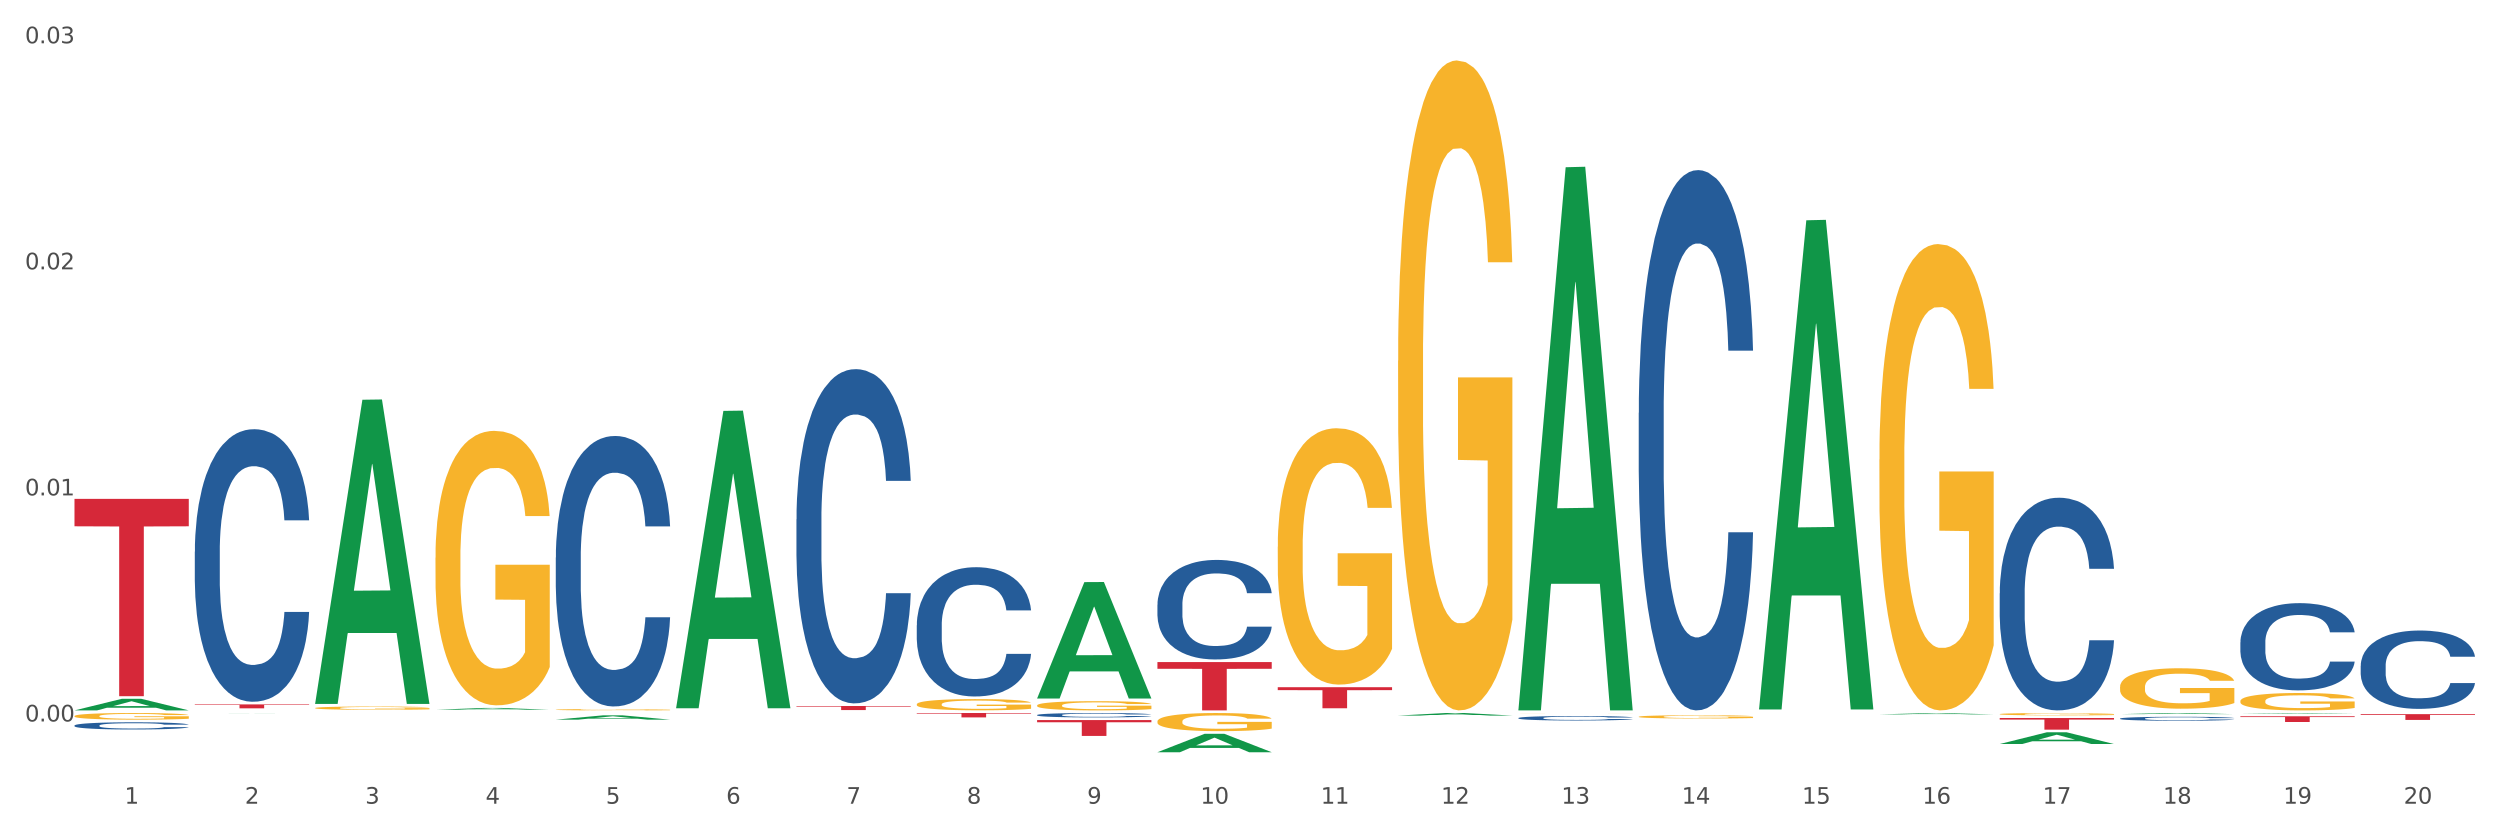 <?xml version="1.0" encoding="utf-8" standalone="no"?>
<!DOCTYPE svg PUBLIC "-//W3C//DTD SVG 1.1//EN"
  "http://www.w3.org/Graphics/SVG/1.1/DTD/svg11.dtd">
<svg xmlns:xlink="http://www.w3.org/1999/xlink" width="1080pt" height="360pt" viewBox="0 0 1080 360" xmlns="http://www.w3.org/2000/svg" version="1.1">
 <rect x="0" y="0" width="1080" height="360" fill="#333333" stroke="none"/>
 <defs>
  <style type="text/css">*{stroke-linejoin: round; stroke-linecap: butt}</style>
 </defs>
 <g id="figure_1">
  <g id="patch_1">
   <path d="M 0 360 
L 1080 360 
L 1080 0 
L 0 0 
z
" style="fill: #ffffff; stroke: #ffffff; stroke-linejoin: miter"/>
  </g>
  <g id="axes_1">
   <g id="matplotlib.axis_1">
    <g id="xtick_1">
     <g id="text_1">
      <!-- 1 -->
      <g style="fill: #4d4d4d" transform="translate(53.812 347.204) scale(0.096 -0.096)">
       <defs>
        <path id="DejaVuSans-31" d="M 794 531 
L 1825 531 
L 1825 4091 
L 703 3866 
L 703 4441 
L 1819 4666 
L 2450 4666 
L 2450 531 
L 3481 531 
L 3481 0 
L 794 0 
L 794 531 
z
" transform="scale(0.016)"/>
       </defs>
       <use xlink:href="#DejaVuSans-31"/>
      </g>
     </g>
    </g>
    <g id="xtick_2">
     <g id="text_2">
      <!-- 2 -->
      <g style="fill: #4d4d4d" transform="translate(105.793 347.204) scale(0.096 -0.096)">
       <defs>
        <path id="DejaVuSans-32" d="M 1228 531 
L 3431 531 
L 3431 0 
L 469 0 
L 469 531 
Q 828 903 1448 1529 
Q 2069 2156 2228 2338 
Q 2531 2678 2651 2914 
Q 2772 3150 2772 3378 
Q 2772 3750 2511 3984 
Q 2250 4219 1831 4219 
Q 1534 4219 1204 4116 
Q 875 4013 500 3803 
L 500 4441 
Q 881 4594 1212 4672 
Q 1544 4750 1819 4750 
Q 2544 4750 2975 4387 
Q 3406 4025 3406 3419 
Q 3406 3131 3298 2873 
Q 3191 2616 2906 2266 
Q 2828 2175 2409 1742 
Q 1991 1309 1228 531 
z
" transform="scale(0.016)"/>
       </defs>
       <use xlink:href="#DejaVuSans-32"/>
      </g>
     </g>
    </g>
    <g id="xtick_3">
     <g id="text_3">
      <!-- 3 -->
      <g style="fill: #4d4d4d" transform="translate(157.774 347.204) scale(0.096 -0.096)">
       <defs>
        <path id="DejaVuSans-33" d="M 2597 2516 
Q 3050 2419 3304 2112 
Q 3559 1806 3559 1356 
Q 3559 666 3084 287 
Q 2609 -91 1734 -91 
Q 1441 -91 1130 -33 
Q 819 25 488 141 
L 488 750 
Q 750 597 1062 519 
Q 1375 441 1716 441 
Q 2309 441 2620 675 
Q 2931 909 2931 1356 
Q 2931 1769 2642 2001 
Q 2353 2234 1838 2234 
L 1294 2234 
L 1294 2753 
L 1863 2753 
Q 2328 2753 2575 2939 
Q 2822 3125 2822 3475 
Q 2822 3834 2567 4026 
Q 2313 4219 1838 4219 
Q 1578 4219 1281 4162 
Q 984 4106 628 3988 
L 628 4550 
Q 988 4650 1302 4700 
Q 1616 4750 1894 4750 
Q 2613 4750 3031 4423 
Q 3450 4097 3450 3541 
Q 3450 3153 3228 2886 
Q 3006 2619 2597 2516 
z
" transform="scale(0.016)"/>
       </defs>
       <use xlink:href="#DejaVuSans-33"/>
      </g>
     </g>
    </g>
    <g id="xtick_4">
     <g id="text_4">
      <!-- 4 -->
      <g style="fill: #4d4d4d" transform="translate(209.756 347.204) scale(0.096 -0.096)">
       <defs>
        <path id="DejaVuSans-34" d="M 2419 4116 
L 825 1625 
L 2419 1625 
L 2419 4116 
z
M 2253 4666 
L 3047 4666 
L 3047 1625 
L 3713 1625 
L 3713 1100 
L 3047 1100 
L 3047 0 
L 2419 0 
L 2419 1100 
L 313 1100 
L 313 1709 
L 2253 4666 
z
" transform="scale(0.016)"/>
       </defs>
       <use xlink:href="#DejaVuSans-34"/>
      </g>
     </g>
    </g>
    <g id="xtick_5">
     <g id="text_5">
      <!-- 5 -->
      <g style="fill: #4d4d4d" transform="translate(261.737 347.204) scale(0.096 -0.096)">
       <defs>
        <path id="DejaVuSans-35" d="M 691 4666 
L 3169 4666 
L 3169 4134 
L 1269 4134 
L 1269 2991 
Q 1406 3038 1543 3061 
Q 1681 3084 1819 3084 
Q 2600 3084 3056 2656 
Q 3513 2228 3513 1497 
Q 3513 744 3044 326 
Q 2575 -91 1722 -91 
Q 1428 -91 1123 -41 
Q 819 9 494 109 
L 494 744 
Q 775 591 1075 516 
Q 1375 441 1709 441 
Q 2250 441 2565 725 
Q 2881 1009 2881 1497 
Q 2881 1984 2565 2268 
Q 2250 2553 1709 2553 
Q 1456 2553 1204 2497 
Q 953 2441 691 2322 
L 691 4666 
z
" transform="scale(0.016)"/>
       </defs>
       <use xlink:href="#DejaVuSans-35"/>
      </g>
     </g>
    </g>
    <g id="xtick_6">
     <g id="text_6">
      <!-- 6 -->
      <g style="fill: #4d4d4d" transform="translate(313.718 347.204) scale(0.096 -0.096)">
       <defs>
        <path id="DejaVuSans-36" d="M 2113 2584 
Q 1688 2584 1439 2293 
Q 1191 2003 1191 1497 
Q 1191 994 1439 701 
Q 1688 409 2113 409 
Q 2538 409 2786 701 
Q 3034 994 3034 1497 
Q 3034 2003 2786 2293 
Q 2538 2584 2113 2584 
z
M 3366 4563 
L 3366 3988 
Q 3128 4100 2886 4159 
Q 2644 4219 2406 4219 
Q 1781 4219 1451 3797 
Q 1122 3375 1075 2522 
Q 1259 2794 1537 2939 
Q 1816 3084 2150 3084 
Q 2853 3084 3261 2657 
Q 3669 2231 3669 1497 
Q 3669 778 3244 343 
Q 2819 -91 2113 -91 
Q 1303 -91 875 529 
Q 447 1150 447 2328 
Q 447 3434 972 4092 
Q 1497 4750 2381 4750 
Q 2619 4750 2861 4703 
Q 3103 4656 3366 4563 
z
" transform="scale(0.016)"/>
       </defs>
       <use xlink:href="#DejaVuSans-36"/>
      </g>
     </g>
    </g>
    <g id="xtick_7">
     <g id="text_7">
      <!-- 7 -->
      <g style="fill: #4d4d4d" transform="translate(365.699 347.204) scale(0.096 -0.096)">
       <defs>
        <path id="DejaVuSans-37" d="M 525 4666 
L 3525 4666 
L 3525 4397 
L 1831 0 
L 1172 0 
L 2766 4134 
L 525 4134 
L 525 4666 
z
" transform="scale(0.016)"/>
       </defs>
       <use xlink:href="#DejaVuSans-37"/>
      </g>
     </g>
    </g>
    <g id="xtick_8">
     <g id="text_8">
      <!-- 8 -->
      <g style="fill: #4d4d4d" transform="translate(417.68 347.204) scale(0.096 -0.096)">
       <defs>
        <path id="DejaVuSans-38" d="M 2034 2216 
Q 1584 2216 1326 1975 
Q 1069 1734 1069 1313 
Q 1069 891 1326 650 
Q 1584 409 2034 409 
Q 2484 409 2743 651 
Q 3003 894 3003 1313 
Q 3003 1734 2745 1975 
Q 2488 2216 2034 2216 
z
M 1403 2484 
Q 997 2584 770 2862 
Q 544 3141 544 3541 
Q 544 4100 942 4425 
Q 1341 4750 2034 4750 
Q 2731 4750 3128 4425 
Q 3525 4100 3525 3541 
Q 3525 3141 3298 2862 
Q 3072 2584 2669 2484 
Q 3125 2378 3379 2068 
Q 3634 1759 3634 1313 
Q 3634 634 3220 271 
Q 2806 -91 2034 -91 
Q 1263 -91 848 271 
Q 434 634 434 1313 
Q 434 1759 690 2068 
Q 947 2378 1403 2484 
z
M 1172 3481 
Q 1172 3119 1398 2916 
Q 1625 2713 2034 2713 
Q 2441 2713 2670 2916 
Q 2900 3119 2900 3481 
Q 2900 3844 2670 4047 
Q 2441 4250 2034 4250 
Q 1625 4250 1398 4047 
Q 1172 3844 1172 3481 
z
" transform="scale(0.016)"/>
       </defs>
       <use xlink:href="#DejaVuSans-38"/>
      </g>
     </g>
    </g>
    <g id="xtick_9">
     <g id="text_9">
      <!-- 9 -->
      <g style="fill: #4d4d4d" transform="translate(469.662 347.204) scale(0.096 -0.096)">
       <defs>
        <path id="DejaVuSans-39" d="M 703 97 
L 703 672 
Q 941 559 1184 500 
Q 1428 441 1663 441 
Q 2288 441 2617 861 
Q 2947 1281 2994 2138 
Q 2813 1869 2534 1725 
Q 2256 1581 1919 1581 
Q 1219 1581 811 2004 
Q 403 2428 403 3163 
Q 403 3881 828 4315 
Q 1253 4750 1959 4750 
Q 2769 4750 3195 4129 
Q 3622 3509 3622 2328 
Q 3622 1225 3098 567 
Q 2575 -91 1691 -91 
Q 1453 -91 1209 -44 
Q 966 3 703 97 
z
M 1959 2075 
Q 2384 2075 2632 2365 
Q 2881 2656 2881 3163 
Q 2881 3666 2632 3958 
Q 2384 4250 1959 4250 
Q 1534 4250 1286 3958 
Q 1038 3666 1038 3163 
Q 1038 2656 1286 2365 
Q 1534 2075 1959 2075 
z
" transform="scale(0.016)"/>
       </defs>
       <use xlink:href="#DejaVuSans-39"/>
      </g>
     </g>
    </g>
    <g id="xtick_10">
     <g id="text_10">
      <!-- 10 -->
      <g style="fill: #4d4d4d" transform="translate(518.589 347.204) scale(0.096 -0.096)">
       <defs>
        <path id="DejaVuSans-30" d="M 2034 4250 
Q 1547 4250 1301 3770 
Q 1056 3291 1056 2328 
Q 1056 1369 1301 889 
Q 1547 409 2034 409 
Q 2525 409 2770 889 
Q 3016 1369 3016 2328 
Q 3016 3291 2770 3770 
Q 2525 4250 2034 4250 
z
M 2034 4750 
Q 2819 4750 3233 4129 
Q 3647 3509 3647 2328 
Q 3647 1150 3233 529 
Q 2819 -91 2034 -91 
Q 1250 -91 836 529 
Q 422 1150 422 2328 
Q 422 3509 836 4129 
Q 1250 4750 2034 4750 
z
" transform="scale(0.016)"/>
       </defs>
       <use xlink:href="#DejaVuSans-31"/>
       <use xlink:href="#DejaVuSans-30" transform="translate(63.623 0)"/>
      </g>
     </g>
    </g>
    <g id="xtick_11">
     <g id="text_11">
      <!-- 11 -->
      <g style="fill: #4d4d4d" transform="translate(570.57 347.204) scale(0.096 -0.096)">
       <use xlink:href="#DejaVuSans-31"/>
       <use xlink:href="#DejaVuSans-31" transform="translate(63.623 0)"/>
      </g>
     </g>
    </g>
    <g id="xtick_12">
     <g id="text_12">
      <!-- 12 -->
      <g style="fill: #4d4d4d" transform="translate(622.551 347.204) scale(0.096 -0.096)">
       <use xlink:href="#DejaVuSans-31"/>
       <use xlink:href="#DejaVuSans-32" transform="translate(63.623 0)"/>
      </g>
     </g>
    </g>
    <g id="xtick_13">
     <g id="text_13">
      <!-- 13 -->
      <g style="fill: #4d4d4d" transform="translate(674.533 347.204) scale(0.096 -0.096)">
       <use xlink:href="#DejaVuSans-31"/>
       <use xlink:href="#DejaVuSans-33" transform="translate(63.623 0)"/>
      </g>
     </g>
    </g>
    <g id="xtick_14">
     <g id="text_14">
      <!-- 14 -->
      <g style="fill: #4d4d4d" transform="translate(726.514 347.204) scale(0.096 -0.096)">
       <use xlink:href="#DejaVuSans-31"/>
       <use xlink:href="#DejaVuSans-34" transform="translate(63.623 0)"/>
      </g>
     </g>
    </g>
    <g id="xtick_15">
     <g id="text_15">
      <!-- 15 -->
      <g style="fill: #4d4d4d" transform="translate(778.495 347.204) scale(0.096 -0.096)">
       <use xlink:href="#DejaVuSans-31"/>
       <use xlink:href="#DejaVuSans-35" transform="translate(63.623 0)"/>
      </g>
     </g>
    </g>
    <g id="xtick_16">
     <g id="text_16">
      <!-- 16 -->
      <g style="fill: #4d4d4d" transform="translate(830.476 347.204) scale(0.096 -0.096)">
       <use xlink:href="#DejaVuSans-31"/>
       <use xlink:href="#DejaVuSans-36" transform="translate(63.623 0)"/>
      </g>
     </g>
    </g>
    <g id="xtick_17">
     <g id="text_17">
      <!-- 17 -->
      <g style="fill: #4d4d4d" transform="translate(882.457 347.204) scale(0.096 -0.096)">
       <use xlink:href="#DejaVuSans-31"/>
       <use xlink:href="#DejaVuSans-37" transform="translate(63.623 0)"/>
      </g>
     </g>
    </g>
    <g id="xtick_18">
     <g id="text_18">
      <!-- 18 -->
      <g style="fill: #4d4d4d" transform="translate(934.439 347.204) scale(0.096 -0.096)">
       <use xlink:href="#DejaVuSans-31"/>
       <use xlink:href="#DejaVuSans-38" transform="translate(63.623 0)"/>
      </g>
     </g>
    </g>
    <g id="xtick_19">
     <g id="text_19">
      <!-- 19 -->
      <g style="fill: #4d4d4d" transform="translate(986.42 347.204) scale(0.096 -0.096)">
       <use xlink:href="#DejaVuSans-31"/>
       <use xlink:href="#DejaVuSans-39" transform="translate(63.623 0)"/>
      </g>
     </g>
    </g>
    <g id="xtick_20">
     <g id="text_20">
      <!-- 20 -->
      <g style="fill: #4d4d4d" transform="translate(1038.401 347.204) scale(0.096 -0.096)">
       <use xlink:href="#DejaVuSans-32"/>
       <use xlink:href="#DejaVuSans-30" transform="translate(63.623 0)"/>
      </g>
     </g>
    </g>
    <g id="xtick_21"/>
    <g id="xtick_22"/>
    <g id="xtick_23"/>
    <g id="xtick_24"/>
    <g id="xtick_25"/>
    <g id="xtick_26"/>
    <g id="xtick_27"/>
    <g id="xtick_28"/>
    <g id="xtick_29"/>
    <g id="xtick_30"/>
    <g id="xtick_31"/>
    <g id="xtick_32"/>
    <g id="xtick_33"/>
    <g id="xtick_34"/>
    <g id="xtick_35"/>
    <g id="xtick_36"/>
    <g id="xtick_37"/>
    <g id="xtick_38"/>
    <g id="xtick_39"/>
   </g>
   <g id="matplotlib.axis_2">
    <g id="ytick_1">
     <g id="text_21">
      <!-- 0.00 -->
      <g style="fill: #4d4d4d" transform="translate(10.8 311.674) scale(0.096 -0.096)">
       <defs>
        <path id="DejaVuSans-2e" d="M 684 794 
L 1344 794 
L 1344 0 
L 684 0 
L 684 794 
z
" transform="scale(0.016)"/>
       </defs>
       <use xlink:href="#DejaVuSans-30"/>
       <use xlink:href="#DejaVuSans-2e" transform="translate(63.623 0)"/>
       <use xlink:href="#DejaVuSans-30" transform="translate(95.41 0)"/>
       <use xlink:href="#DejaVuSans-30" transform="translate(159.033 0)"/>
      </g>
     </g>
    </g>
    <g id="ytick_2">
     <g id="text_22">
      <!-- 0.01 -->
      <g style="fill: #4d4d4d" transform="translate(10.8 214.017) scale(0.096 -0.096)">
       <use xlink:href="#DejaVuSans-30"/>
       <use xlink:href="#DejaVuSans-2e" transform="translate(63.623 0)"/>
       <use xlink:href="#DejaVuSans-30" transform="translate(95.41 0)"/>
       <use xlink:href="#DejaVuSans-31" transform="translate(159.033 0)"/>
      </g>
     </g>
    </g>
    <g id="ytick_3">
     <g id="text_23">
      <!-- 0.02 -->
      <g style="fill: #4d4d4d" transform="translate(10.8 116.361) scale(0.096 -0.096)">
       <use xlink:href="#DejaVuSans-30"/>
       <use xlink:href="#DejaVuSans-2e" transform="translate(63.623 0)"/>
       <use xlink:href="#DejaVuSans-30" transform="translate(95.41 0)"/>
       <use xlink:href="#DejaVuSans-32" transform="translate(159.033 0)"/>
      </g>
     </g>
    </g>
    <g id="ytick_4">
     <g id="text_24">
      <!-- 0.03 -->
      <g style="fill: #4d4d4d" transform="translate(10.8 18.705) scale(0.096 -0.096)">
       <use xlink:href="#DejaVuSans-30"/>
       <use xlink:href="#DejaVuSans-2e" transform="translate(63.623 0)"/>
       <use xlink:href="#DejaVuSans-30" transform="translate(95.41 0)"/>
       <use xlink:href="#DejaVuSans-33" transform="translate(159.033 0)"/>
      </g>
     </g>
    </g>
    <g id="ytick_5"/>
    <g id="ytick_6"/>
    <g id="ytick_7"/>
   </g>
   <g id="PolyCollection_1">
    <path d="M 32.175 306.889 
L 32.226 306.885 
L 52.59 301.895 
L 61.041 301.891 
L 81.557 306.899 
L 71.783 306.899 
L 67.353 305.732 
L 46.328 305.732 
L 46.175 305.751 
L 41.899 306.899 
L 32.175 306.899 
L 32.175 306.889 
L 48.975 305.037 
L 64.706 305.032 
L 56.917 302.958 
L 56.815 302.949 
L 56.713 302.963 
L 48.924 305.032 
L 48.975 305.037 
L 32.175 306.889 
z
" clip-path="url(#pba45d2666c)" style="fill: #109648"/>
    <path d="M 396.043 304.252 
L 396.102 304.247 
L 396.102 304.088 
L 396.218 303.95 
L 396.801 303.618 
L 397.676 303.343 
L 398.317 303.197 
L 398.959 303.078 
L 399.716 302.958 
L 400.649 302.834 
L 402.34 302.652 
L 403.39 302.559 
L 404.672 302.462 
L 407.004 302.32 
L 408.695 302.24 
L 410.444 302.174 
L 413.301 302.094 
L 415.167 302.059 
L 417.149 302.032 
L 419.539 302.014 
L 421.347 302.01 
L 425.311 302.023 
L 428.693 302.063 
L 430.325 302.094 
L 432.424 302.147 
L 433.532 302.183 
L 435.339 302.254 
L 437.205 302.347 
L 438.488 302.426 
L 440.412 302.577 
L 441.869 302.728 
L 443.21 302.914 
L 443.91 303.042 
L 444.434 303.162 
L 444.901 303.299 
L 445.367 303.516 
L 434.873 303.516 
L 434.465 303.361 
L 433.823 303.215 
L 432.891 303.073 
L 432.074 302.985 
L 430.675 302.874 
L 429.392 302.803 
L 428.051 302.75 
L 426.419 302.705 
L 425.136 302.683 
L 423.329 302.666 
L 419.773 302.67 
L 417.382 302.705 
L 415.75 302.75 
L 414.7 302.79 
L 413.767 302.834 
L 412.718 302.896 
L 411.494 302.989 
L 410.619 303.073 
L 409.744 303.179 
L 409.045 303.286 
L 408.404 303.41 
L 407.879 303.543 
L 407.471 303.68 
L 407.121 303.848 
L 406.829 304.128 
L 406.829 304.734 
L 406.946 304.872 
L 407.237 305.053 
L 407.587 305.191 
L 408.17 305.355 
L 408.695 305.465 
L 409.686 305.625 
L 410.794 305.758 
L 411.668 305.842 
L 412.543 305.913 
L 414.059 306.01 
L 415.75 306.09 
L 417.207 306.139 
L 419.189 306.183 
L 420.53 306.201 
L 421.696 306.21 
L 424.553 306.21 
L 426.594 306.196 
L 428.868 306.165 
L 430.617 306.126 
L 432.074 306.077 
L 433.707 305.997 
L 434.756 305.922 
L 434.756 304.996 
L 421.93 304.991 
L 421.93 304.376 
L 445.426 304.376 
L 445.426 306.183 
L 444.434 306.276 
L 443.327 306.36 
L 442.161 306.436 
L 440.412 306.529 
L 438.313 306.617 
L 436.447 306.679 
L 434.465 306.733 
L 432.133 306.781 
L 429.101 306.826 
L 427.235 306.843 
L 424.903 306.857 
L 422.163 306.861 
L 419.773 306.852 
L 417.44 306.83 
L 414.992 306.79 
L 412.601 306.733 
L 410.794 306.675 
L 408.987 306.604 
L 407.063 306.511 
L 405.547 306.422 
L 404.381 306.343 
L 403.098 306.241 
L 401.699 306.108 
L 400.649 305.988 
L 399.716 305.864 
L 398.725 305.705 
L 398.026 305.567 
L 397.326 305.395 
L 396.918 305.266 
L 396.452 305.067 
L 396.102 304.788 
L 396.043 304.252 
z
" clip-path="url(#pba45d2666c)" style="fill: #f7b32b"/>
    <path d="M 240.1 306.59 
L 240.158 306.589 
L 240.158 306.571 
L 240.275 306.554 
L 240.858 306.515 
L 241.732 306.483 
L 242.374 306.465 
L 243.015 306.451 
L 243.773 306.437 
L 244.706 306.422 
L 246.396 306.401 
L 247.446 306.39 
L 248.729 306.378 
L 251.061 306.362 
L 252.751 306.352 
L 254.501 306.344 
L 257.357 306.335 
L 259.223 306.331 
L 261.205 306.327 
L 263.596 306.325 
L 265.403 306.325 
L 269.368 306.326 
L 272.749 306.331 
L 274.382 306.335 
L 276.481 306.341 
L 277.588 306.345 
L 279.396 306.354 
L 281.261 306.365 
L 282.544 306.374 
L 284.468 306.392 
L 285.926 306.41 
L 287.266 306.432 
L 287.966 306.447 
L 288.491 306.461 
L 288.957 306.477 
L 289.424 306.503 
L 278.929 306.503 
L 278.521 306.485 
L 277.88 306.467 
L 276.947 306.451 
L 276.131 306.44 
L 274.731 306.427 
L 273.449 306.419 
L 272.108 306.412 
L 270.475 306.407 
L 269.193 306.405 
L 267.385 306.402 
L 263.829 306.403 
L 261.438 306.407 
L 259.806 306.412 
L 258.757 306.417 
L 257.824 306.422 
L 256.774 306.43 
L 255.55 306.441 
L 254.675 306.451 
L 253.801 306.463 
L 253.101 306.476 
L 252.46 306.49 
L 251.935 306.506 
L 251.527 306.522 
L 251.177 306.542 
L 250.886 306.575 
L 250.886 306.647 
L 251.002 306.663 
L 251.294 306.685 
L 251.644 306.701 
L 252.227 306.72 
L 252.751 306.734 
L 253.743 306.752 
L 254.85 306.768 
L 255.725 306.778 
L 256.599 306.787 
L 258.115 306.798 
L 259.806 306.807 
L 261.264 306.813 
L 263.246 306.818 
L 264.587 306.821 
L 265.753 306.822 
L 268.61 306.822 
L 270.65 306.82 
L 272.924 306.816 
L 274.673 306.812 
L 276.131 306.806 
L 277.763 306.796 
L 278.813 306.788 
L 278.813 306.678 
L 265.986 306.678 
L 265.986 306.605 
L 289.482 306.605 
L 289.482 306.818 
L 288.491 306.829 
L 287.383 306.839 
L 286.217 306.848 
L 284.468 306.859 
L 282.369 306.87 
L 280.503 306.877 
L 278.521 306.883 
L 276.189 306.889 
L 273.157 306.894 
L 271.292 306.897 
L 268.96 306.898 
L 266.219 306.899 
L 263.829 306.898 
L 261.497 306.895 
L 259.048 306.89 
L 256.658 306.883 
L 254.85 306.877 
L 253.043 306.868 
L 251.119 306.857 
L 249.603 306.847 
L 248.437 306.837 
L 247.154 306.825 
L 245.755 306.81 
L 244.706 306.795 
L 243.773 306.781 
L 242.782 306.762 
L 242.082 306.746 
L 241.382 306.725 
L 240.974 306.71 
L 240.508 306.686 
L 240.158 306.653 
L 240.1 306.59 
z
" clip-path="url(#pba45d2666c)" style="fill: #f7b32b"/>
    <path d="M 188.119 240.927 
L 188.177 240.818 
L 188.177 236.92 
L 188.294 233.563 
L 188.877 225.441 
L 189.751 218.726 
L 190.392 215.153 
L 191.034 212.229 
L 191.792 209.305 
L 192.725 206.273 
L 194.415 201.833 
L 195.465 199.559 
L 196.747 197.176 
L 199.079 193.711 
L 200.77 191.761 
L 202.519 190.137 
L 205.376 188.188 
L 207.242 187.321 
L 209.224 186.672 
L 211.614 186.238 
L 213.422 186.13 
L 217.386 186.455 
L 220.768 187.43 
L 222.4 188.188 
L 224.499 189.487 
L 225.607 190.354 
L 227.414 192.086 
L 229.28 194.36 
L 230.563 196.31 
L 232.487 199.992 
L 233.944 203.674 
L 235.285 208.222 
L 235.985 211.363 
L 236.51 214.286 
L 236.976 217.644 
L 237.442 222.95 
L 226.948 222.95 
L 226.54 219.16 
L 225.899 215.586 
L 224.966 212.121 
L 224.149 209.955 
L 222.75 207.247 
L 221.468 205.515 
L 220.127 204.215 
L 218.494 203.132 
L 217.212 202.591 
L 215.404 202.158 
L 211.848 202.266 
L 209.457 203.132 
L 207.825 204.215 
L 206.775 205.19 
L 205.843 206.273 
L 204.793 207.789 
L 203.569 210.063 
L 202.694 212.121 
L 201.82 214.72 
L 201.12 217.319 
L 200.479 220.351 
L 199.954 223.6 
L 199.546 226.957 
L 199.196 231.072 
L 198.905 237.894 
L 198.905 252.731 
L 199.021 256.088 
L 199.313 260.528 
L 199.662 263.885 
L 200.246 267.892 
L 200.77 270.599 
L 201.761 274.498 
L 202.869 277.746 
L 203.744 279.804 
L 204.618 281.537 
L 206.134 283.919 
L 207.825 285.868 
L 209.282 287.06 
L 211.265 288.142 
L 212.606 288.576 
L 213.772 288.792 
L 216.628 288.792 
L 218.669 288.467 
L 220.943 287.709 
L 222.692 286.735 
L 224.149 285.543 
L 225.782 283.594 
L 226.831 281.753 
L 226.831 259.12 
L 214.005 259.012 
L 214.005 243.959 
L 237.501 243.959 
L 237.501 288.142 
L 236.51 290.417 
L 235.402 292.474 
L 234.236 294.315 
L 232.487 296.589 
L 230.388 298.755 
L 228.522 300.271 
L 226.54 301.571 
L 224.208 302.762 
L 221.176 303.845 
L 219.31 304.278 
L 216.978 304.603 
L 214.238 304.711 
L 211.848 304.495 
L 209.516 303.953 
L 207.067 302.979 
L 204.676 301.571 
L 202.869 300.163 
L 201.062 298.43 
L 199.138 296.156 
L 197.622 293.99 
L 196.456 292.041 
L 195.173 289.55 
L 193.774 286.301 
L 192.725 283.378 
L 191.792 280.345 
L 190.801 276.447 
L 190.101 273.09 
L 189.401 268.866 
L 188.993 265.726 
L 188.527 260.853 
L 188.177 254.03 
L 188.119 240.927 
z
" clip-path="url(#pba45d2666c)" style="fill: #f7b32b"/>
    <path d="M 136.137 305.869 
L 136.196 305.868 
L 136.196 305.821 
L 136.312 305.781 
L 136.895 305.684 
L 137.77 305.604 
L 138.411 305.561 
L 139.053 305.526 
L 139.81 305.491 
L 140.743 305.455 
L 142.434 305.402 
L 143.484 305.375 
L 144.766 305.346 
L 147.098 305.305 
L 148.789 305.282 
L 150.538 305.262 
L 153.395 305.239 
L 155.261 305.229 
L 157.243 305.221 
L 159.633 305.216 
L 161.441 305.215 
L 165.405 305.218 
L 168.787 305.23 
L 170.419 305.239 
L 172.518 305.255 
L 173.626 305.265 
L 175.433 305.286 
L 177.299 305.313 
L 178.582 305.336 
L 180.506 305.38 
L 181.963 305.424 
L 183.304 305.478 
L 184.004 305.516 
L 184.528 305.551 
L 184.995 305.591 
L 185.461 305.654 
L 174.967 305.654 
L 174.559 305.609 
L 173.917 305.566 
L 172.985 305.525 
L 172.168 305.499 
L 170.769 305.467 
L 169.486 305.446 
L 168.145 305.43 
L 166.513 305.418 
L 165.23 305.411 
L 163.423 305.406 
L 159.866 305.407 
L 157.476 305.418 
L 155.844 305.43 
L 154.794 305.442 
L 153.861 305.455 
L 152.812 305.473 
L 151.588 305.5 
L 150.713 305.525 
L 149.838 305.556 
L 149.139 305.587 
L 148.498 305.623 
L 147.973 305.662 
L 147.565 305.702 
L 147.215 305.751 
L 146.923 305.833 
L 146.923 306.01 
L 147.04 306.05 
L 147.331 306.103 
L 147.681 306.143 
L 148.264 306.191 
L 148.789 306.223 
L 149.78 306.27 
L 150.888 306.309 
L 151.762 306.333 
L 152.637 306.354 
L 154.153 306.382 
L 155.844 306.406 
L 157.301 306.42 
L 159.283 306.433 
L 160.624 306.438 
L 161.79 306.44 
L 164.647 306.44 
L 166.688 306.437 
L 168.962 306.428 
L 170.711 306.416 
L 172.168 306.402 
L 173.801 306.378 
L 174.85 306.356 
L 174.85 306.086 
L 162.024 306.085 
L 162.024 305.905 
L 185.52 305.905 
L 185.52 306.433 
L 184.528 306.46 
L 183.421 306.484 
L 182.255 306.506 
L 180.506 306.534 
L 178.407 306.559 
L 176.541 306.578 
L 174.559 306.593 
L 172.227 306.607 
L 169.195 306.62 
L 167.329 306.625 
L 164.997 306.629 
L 162.257 306.631 
L 159.866 306.628 
L 157.534 306.622 
L 155.086 306.61 
L 152.695 306.593 
L 150.888 306.576 
L 149.081 306.556 
L 147.157 306.528 
L 145.641 306.503 
L 144.475 306.479 
L 143.192 306.45 
L 141.793 306.411 
L 140.743 306.376 
L 139.81 306.34 
L 138.819 306.293 
L 138.12 306.253 
L 137.42 306.203 
L 137.012 306.165 
L 136.546 306.107 
L 136.196 306.025 
L 136.137 305.869 
z
" clip-path="url(#pba45d2666c)" style="fill: #f7b32b"/>
    <path d="M 84.156 304.289 
L 133.538 304.289 
L 133.538 304.525 
L 114.113 304.527 
L 114.113 305.99 
L 103.464 305.99 
L 103.464 304.527 
L 84.156 304.525 
L 84.156 304.29 
L 84.156 304.289 
z
" clip-path="url(#pba45d2666c)" style="fill: #d62839"/>
    <path d="M 1019.818 308.497 
L 1069.2 308.497 
L 1069.2 308.848 
L 1049.775 308.85 
L 1049.775 311.022 
L 1039.126 311.022 
L 1039.126 308.85 
L 1019.818 308.848 
L 1019.818 308.5 
L 1019.818 308.497 
z
" clip-path="url(#pba45d2666c)" style="fill: #d62839"/>
    <path d="M 967.837 309.435 
L 1017.219 309.435 
L 1017.219 309.78 
L 997.794 309.782 
L 997.794 311.918 
L 987.145 311.918 
L 987.145 309.782 
L 967.837 309.78 
L 967.837 309.437 
L 967.837 309.435 
z
" clip-path="url(#pba45d2666c)" style="fill: #d62839"/>
    <path d="M 863.874 310.176 
L 913.256 310.176 
L 913.256 310.875 
L 893.831 310.879 
L 893.831 315.204 
L 883.182 315.204 
L 883.182 310.879 
L 863.874 310.875 
L 863.874 310.181 
L 863.874 310.176 
z
" clip-path="url(#pba45d2666c)" style="fill: #d62839"/>
    <path d="M 551.987 296.883 
L 601.369 296.883 
L 601.369 298.148 
L 581.944 298.157 
L 581.944 305.985 
L 571.295 305.985 
L 571.295 298.157 
L 551.987 298.148 
L 551.987 296.892 
L 551.987 296.883 
z
" clip-path="url(#pba45d2666c)" style="fill: #d62839"/>
    <path d="M 1019.818 287.595 
L 1019.876 287.564 
L 1019.876 286.698 
L 1020.051 285.523 
L 1020.693 283.359 
L 1021.511 281.72 
L 1022.912 279.803 
L 1023.67 278.999 
L 1024.663 278.103 
L 1026.706 276.65 
L 1029.041 275.413 
L 1030.675 274.733 
L 1031.901 274.3 
L 1034.644 273.527 
L 1036.22 273.187 
L 1037.855 272.908 
L 1039.256 272.723 
L 1041.59 272.506 
L 1043.458 272.414 
L 1045.618 272.383 
L 1047.427 272.414 
L 1049.821 272.537 
L 1053.323 272.908 
L 1054.666 273.125 
L 1056.475 273.496 
L 1058.343 273.991 
L 1059.861 274.485 
L 1061.612 275.196 
L 1063.421 276.124 
L 1065.172 277.299 
L 1066.398 278.381 
L 1067.39 279.525 
L 1068.266 280.916 
L 1068.908 282.431 
L 1069.2 283.699 
L 1058.518 283.699 
L 1058.226 282.555 
L 1057.642 281.318 
L 1057.059 280.483 
L 1056.417 279.803 
L 1055.424 279.03 
L 1054.549 278.536 
L 1053.09 277.948 
L 1051.747 277.577 
L 1050.638 277.361 
L 1049.295 277.175 
L 1046.435 276.99 
L 1044.392 276.99 
L 1043.108 277.051 
L 1041.532 277.206 
L 1040.189 277.423 
L 1038.613 277.794 
L 1037.388 278.195 
L 1036.162 278.721 
L 1035.461 279.092 
L 1034.411 279.772 
L 1033.71 280.329 
L 1032.776 281.287 
L 1032.251 281.968 
L 1031.317 283.73 
L 1030.908 285.028 
L 1030.733 285.925 
L 1030.617 286.915 
L 1030.617 291.738 
L 1030.967 293.902 
L 1031.259 294.83 
L 1031.726 295.881 
L 1032.601 297.241 
L 1033.885 298.571 
L 1035.228 299.529 
L 1036.337 300.117 
L 1037.388 300.55 
L 1038.438 300.89 
L 1039.722 301.199 
L 1040.773 301.384 
L 1042.349 301.57 
L 1044.217 301.663 
L 1045.676 301.663 
L 1048.653 301.508 
L 1049.996 301.354 
L 1051.28 301.137 
L 1052.681 300.797 
L 1053.79 300.426 
L 1054.432 300.148 
L 1055.483 299.56 
L 1056.3 298.942 
L 1057 298.231 
L 1057.467 297.612 
L 1057.993 296.685 
L 1058.401 295.634 
L 1058.518 295.077 
L 1069.2 295.077 
L 1068.967 296.19 
L 1068.558 297.272 
L 1067.741 298.725 
L 1067.099 299.56 
L 1066.106 300.581 
L 1065.056 301.446 
L 1063.596 302.405 
L 1062.254 303.116 
L 1060.853 303.734 
L 1059.335 304.291 
L 1056.592 305.064 
L 1055.599 305.28 
L 1053.498 305.651 
L 1051.864 305.868 
L 1049.47 306.084 
L 1047.019 306.208 
L 1044.451 306.239 
L 1042.174 306.177 
L 1039.664 305.991 
L 1038.088 305.806 
L 1036.337 305.528 
L 1034.294 305.095 
L 1032.368 304.569 
L 1030.558 303.951 
L 1028.865 303.24 
L 1027.289 302.436 
L 1025.246 301.106 
L 1023.729 299.808 
L 1022.62 298.602 
L 1021.861 297.581 
L 1021.102 296.283 
L 1020.693 295.386 
L 1020.051 293.222 
L 1019.818 291.212 
L 1019.818 287.595 
z
" clip-path="url(#pba45d2666c)" style="fill: #255c99"/>
    <path d="M 967.837 277.492 
L 967.895 277.458 
L 967.895 276.494 
L 968.07 275.186 
L 968.712 272.776 
L 969.529 270.952 
L 970.93 268.818 
L 971.689 267.923 
L 972.681 266.924 
L 974.724 265.306 
L 977.059 263.929 
L 978.694 263.172 
L 979.92 262.69 
L 982.663 261.83 
L 984.239 261.451 
L 985.873 261.141 
L 987.274 260.935 
L 989.609 260.694 
L 991.477 260.59 
L 993.637 260.556 
L 995.446 260.59 
L 997.84 260.728 
L 1001.342 261.141 
L 1002.684 261.382 
L 1004.494 261.795 
L 1006.362 262.346 
L 1007.879 262.897 
L 1009.631 263.688 
L 1011.44 264.721 
L 1013.191 266.029 
L 1014.417 267.234 
L 1015.409 268.508 
L 1016.285 270.057 
L 1016.927 271.744 
L 1017.219 273.155 
L 1006.537 273.155 
L 1006.245 271.881 
L 1005.661 270.504 
L 1005.078 269.575 
L 1004.435 268.818 
L 1003.443 267.957 
L 1002.568 267.406 
L 1001.108 266.752 
L 999.766 266.339 
L 998.657 266.098 
L 997.314 265.892 
L 994.454 265.685 
L 992.411 265.685 
L 991.127 265.754 
L 989.551 265.926 
L 988.208 266.167 
L 986.632 266.58 
L 985.406 267.028 
L 984.181 267.613 
L 983.48 268.026 
L 982.429 268.783 
L 981.729 269.403 
L 980.795 270.47 
L 980.27 271.227 
L 979.336 273.189 
L 978.927 274.635 
L 978.752 275.633 
L 978.635 276.735 
L 978.635 282.105 
L 978.986 284.515 
L 979.277 285.547 
L 979.744 286.718 
L 980.62 288.232 
L 981.904 289.713 
L 983.247 290.78 
L 984.356 291.434 
L 985.406 291.916 
L 986.457 292.294 
L 987.741 292.639 
L 988.792 292.845 
L 990.368 293.052 
L 992.236 293.155 
L 993.695 293.155 
L 996.672 292.983 
L 998.015 292.811 
L 999.299 292.57 
L 1000.7 292.191 
L 1001.809 291.778 
L 1002.451 291.468 
L 1003.502 290.814 
L 1004.319 290.126 
L 1005.019 289.334 
L 1005.486 288.645 
L 1006.012 287.613 
L 1006.42 286.442 
L 1006.537 285.823 
L 1017.219 285.823 
L 1016.985 287.062 
L 1016.577 288.267 
L 1015.76 289.885 
L 1015.117 290.814 
L 1014.125 291.95 
L 1013.074 292.914 
L 1011.615 293.981 
L 1010.273 294.773 
L 1008.872 295.461 
L 1007.354 296.081 
L 1004.611 296.942 
L 1003.618 297.183 
L 1001.517 297.596 
L 999.883 297.837 
L 997.489 298.078 
L 995.038 298.215 
L 992.469 298.25 
L 990.193 298.181 
L 987.683 297.974 
L 986.107 297.768 
L 984.356 297.458 
L 982.313 296.976 
L 980.386 296.391 
L 978.577 295.702 
L 976.884 294.911 
L 975.308 294.016 
L 973.265 292.535 
L 971.748 291.09 
L 970.638 289.747 
L 969.88 288.611 
L 969.121 287.165 
L 968.712 286.167 
L 968.07 283.757 
L 967.837 281.52 
L 967.837 277.492 
z
" clip-path="url(#pba45d2666c)" style="fill: #255c99"/>
    <path d="M 915.855 310.418 
L 915.914 310.416 
L 915.914 310.372 
L 916.089 310.312 
L 916.731 310.203 
L 917.548 310.12 
L 918.949 310.022 
L 919.708 309.982 
L 920.7 309.936 
L 922.743 309.862 
L 925.078 309.8 
L 926.713 309.765 
L 927.938 309.743 
L 930.682 309.704 
L 932.258 309.687 
L 933.892 309.673 
L 935.293 309.663 
L 937.628 309.652 
L 939.496 309.647 
L 941.656 309.646 
L 943.465 309.647 
L 945.858 309.654 
L 949.361 309.673 
L 950.703 309.684 
L 952.513 309.702 
L 954.381 309.727 
L 955.898 309.753 
L 957.649 309.789 
L 959.459 309.836 
L 961.21 309.895 
L 962.436 309.95 
L 963.428 310.008 
L 964.304 310.079 
L 964.946 310.156 
L 965.238 310.22 
L 954.556 310.22 
L 954.264 310.162 
L 953.68 310.099 
L 953.096 310.057 
L 952.454 310.022 
L 951.462 309.983 
L 950.586 309.958 
L 949.127 309.928 
L 947.785 309.909 
L 946.676 309.898 
L 945.333 309.889 
L 942.473 309.88 
L 940.43 309.88 
L 939.146 309.883 
L 937.57 309.891 
L 936.227 309.902 
L 934.651 309.92 
L 933.425 309.941 
L 932.199 309.967 
L 931.499 309.986 
L 930.448 310.021 
L 929.748 310.049 
L 928.814 310.098 
L 928.289 310.132 
L 927.355 310.221 
L 926.946 310.287 
L 926.771 310.333 
L 926.654 310.383 
L 926.654 310.628 
L 927.004 310.737 
L 927.296 310.784 
L 927.763 310.838 
L 928.639 310.907 
L 929.923 310.974 
L 931.265 311.023 
L 932.375 311.053 
L 933.425 311.075 
L 934.476 311.092 
L 935.76 311.108 
L 936.811 311.117 
L 938.387 311.126 
L 940.255 311.131 
L 941.714 311.131 
L 944.691 311.123 
L 946.033 311.115 
L 947.318 311.104 
L 948.719 311.087 
L 949.828 311.068 
L 950.47 311.054 
L 951.52 311.024 
L 952.338 310.993 
L 953.038 310.957 
L 953.505 310.926 
L 954.03 310.879 
L 954.439 310.825 
L 954.556 310.797 
L 965.238 310.797 
L 965.004 310.853 
L 964.596 310.908 
L 963.778 310.982 
L 963.136 311.024 
L 962.144 311.076 
L 961.093 311.12 
L 959.634 311.169 
L 958.291 311.205 
L 956.89 311.236 
L 955.373 311.264 
L 952.629 311.304 
L 951.637 311.315 
L 949.536 311.333 
L 947.901 311.344 
L 945.508 311.355 
L 943.056 311.362 
L 940.488 311.363 
L 938.212 311.36 
L 935.702 311.351 
L 934.126 311.341 
L 932.375 311.327 
L 930.332 311.305 
L 928.405 311.278 
L 926.596 311.247 
L 924.903 311.211 
L 923.327 311.17 
L 921.284 311.103 
L 919.766 311.037 
L 918.657 310.976 
L 917.898 310.924 
L 917.14 310.858 
L 916.731 310.813 
L 916.089 310.703 
L 915.855 310.601 
L 915.855 310.418 
z
" clip-path="url(#pba45d2666c)" style="fill: #255c99"/>
    <path d="M 863.874 256.302 
L 863.933 256.218 
L 863.933 253.869 
L 864.108 250.68 
L 864.75 244.807 
L 865.567 240.36 
L 866.968 235.157 
L 867.727 232.976 
L 868.719 230.542 
L 870.762 226.599 
L 873.097 223.242 
L 874.731 221.396 
L 875.957 220.222 
L 878.701 218.124 
L 880.277 217.201 
L 881.911 216.446 
L 883.312 215.942 
L 885.647 215.355 
L 887.515 215.103 
L 889.674 215.019 
L 891.484 215.103 
L 893.877 215.439 
L 897.379 216.446 
L 898.722 217.033 
L 900.531 218.04 
L 902.399 219.383 
L 903.917 220.725 
L 905.668 222.655 
L 907.478 225.172 
L 909.229 228.361 
L 910.455 231.298 
L 911.447 234.402 
L 912.322 238.178 
L 912.965 242.289 
L 913.256 245.73 
L 902.574 245.73 
L 902.283 242.625 
L 901.699 239.269 
L 901.115 237.003 
L 900.473 235.157 
L 899.481 233.06 
L 898.605 231.717 
L 897.146 230.123 
L 895.803 229.116 
L 894.694 228.529 
L 893.352 228.025 
L 890.492 227.522 
L 888.449 227.522 
L 887.164 227.69 
L 885.588 228.109 
L 884.246 228.696 
L 882.67 229.703 
L 881.444 230.794 
L 880.218 232.221 
L 879.518 233.227 
L 878.467 235.073 
L 877.767 236.584 
L 876.833 239.185 
L 876.307 241.031 
L 875.373 245.814 
L 874.965 249.338 
L 874.79 251.771 
L 874.673 254.456 
L 874.673 267.546 
L 875.023 273.419 
L 875.315 275.937 
L 875.782 278.789 
L 876.658 282.481 
L 877.942 286.089 
L 879.284 288.691 
L 880.393 290.285 
L 881.444 291.46 
L 882.495 292.383 
L 883.779 293.222 
L 884.83 293.725 
L 886.406 294.229 
L 888.273 294.48 
L 889.733 294.48 
L 892.71 294.061 
L 894.052 293.641 
L 895.336 293.054 
L 896.737 292.131 
L 897.846 291.124 
L 898.488 290.369 
L 899.539 288.775 
L 900.356 287.096 
L 901.057 285.166 
L 901.524 283.488 
L 902.049 280.971 
L 902.458 278.118 
L 902.574 276.608 
L 913.256 276.608 
L 913.023 279.629 
L 912.614 282.565 
L 911.797 286.509 
L 911.155 288.775 
L 910.163 291.543 
L 909.112 293.893 
L 907.653 296.494 
L 906.31 298.424 
L 904.909 300.102 
L 903.392 301.612 
L 900.648 303.71 
L 899.656 304.297 
L 897.555 305.304 
L 895.92 305.892 
L 893.527 306.479 
L 891.075 306.815 
L 888.507 306.899 
L 886.23 306.731 
L 883.72 306.227 
L 882.144 305.724 
L 880.393 304.969 
L 878.35 303.794 
L 876.424 302.368 
L 874.615 300.689 
L 872.922 298.76 
L 871.346 296.578 
L 869.303 292.97 
L 867.785 289.446 
L 866.676 286.173 
L 865.917 283.404 
L 865.158 279.88 
L 864.75 277.447 
L 864.108 271.573 
L 863.874 266.119 
L 863.874 256.302 
z
" clip-path="url(#pba45d2666c)" style="fill: #255c99"/>
    <path d="M 707.931 178.358 
L 707.989 178.145 
L 707.989 172.176 
L 708.164 164.076 
L 708.806 149.154 
L 709.623 137.856 
L 711.024 124.64 
L 711.783 119.097 
L 712.775 112.916 
L 714.818 102.897 
L 717.153 94.37 
L 718.788 89.68 
L 720.014 86.696 
L 722.757 81.367 
L 724.333 79.022 
L 725.967 77.103 
L 727.368 75.824 
L 729.703 74.332 
L 731.571 73.693 
L 733.731 73.48 
L 735.54 73.693 
L 737.934 74.545 
L 741.436 77.103 
L 742.778 78.596 
L 744.588 81.154 
L 746.456 84.564 
L 747.973 87.975 
L 749.725 92.878 
L 751.534 99.273 
L 753.285 107.373 
L 754.511 114.834 
L 755.503 122.721 
L 756.379 132.314 
L 757.021 142.759 
L 757.313 151.499 
L 746.631 151.499 
L 746.339 143.612 
L 745.755 135.085 
L 745.172 129.33 
L 744.529 124.64 
L 743.537 119.311 
L 742.662 115.9 
L 741.202 111.85 
L 739.86 109.292 
L 738.751 107.8 
L 737.408 106.521 
L 734.548 105.242 
L 732.505 105.242 
L 731.221 105.668 
L 729.645 106.734 
L 728.302 108.226 
L 726.726 110.784 
L 725.5 113.555 
L 724.275 117.179 
L 723.574 119.737 
L 722.523 124.427 
L 721.823 128.264 
L 720.889 134.872 
L 720.364 139.562 
L 719.43 151.712 
L 719.021 160.665 
L 718.846 166.847 
L 718.729 173.669 
L 718.729 206.923 
L 719.08 221.845 
L 719.371 228.24 
L 719.838 235.487 
L 720.714 244.867 
L 721.998 254.033 
L 723.341 260.641 
L 724.45 264.691 
L 725.5 267.676 
L 726.551 270.021 
L 727.835 272.152 
L 728.886 273.431 
L 730.462 274.71 
L 732.33 275.35 
L 733.789 275.35 
L 736.766 274.284 
L 738.109 273.218 
L 739.393 271.726 
L 740.794 269.381 
L 741.903 266.823 
L 742.545 264.905 
L 743.596 260.854 
L 744.413 256.591 
L 745.113 251.688 
L 745.58 247.425 
L 746.105 241.03 
L 746.514 233.782 
L 746.631 229.945 
L 757.313 229.945 
L 757.079 237.619 
L 756.671 245.08 
L 755.853 255.099 
L 755.211 260.854 
L 754.219 267.889 
L 753.168 273.858 
L 751.709 280.466 
L 750.367 285.369 
L 748.966 289.632 
L 747.448 293.469 
L 744.705 298.798 
L 743.712 300.29 
L 741.611 302.848 
L 739.976 304.341 
L 737.583 305.833 
L 735.132 306.685 
L 732.563 306.899 
L 730.287 306.472 
L 727.777 305.193 
L 726.201 303.914 
L 724.45 301.996 
L 722.407 299.011 
L 720.48 295.388 
L 718.671 291.124 
L 716.978 286.221 
L 715.402 280.679 
L 713.359 271.513 
L 711.842 262.56 
L 710.732 254.246 
L 709.974 247.212 
L 709.215 238.258 
L 708.806 232.077 
L 708.164 217.155 
L 707.931 203.299 
L 707.931 178.358 
z
" clip-path="url(#pba45d2666c)" style="fill: #255c99"/>
    <path d="M 655.949 310.189 
L 656.008 310.187 
L 656.008 310.137 
L 656.183 310.07 
L 656.825 309.945 
L 657.642 309.851 
L 659.043 309.741 
L 659.802 309.695 
L 660.794 309.643 
L 662.837 309.56 
L 665.172 309.489 
L 666.807 309.45 
L 668.032 309.425 
L 670.776 309.381 
L 672.352 309.361 
L 673.986 309.345 
L 675.387 309.334 
L 677.722 309.322 
L 679.59 309.317 
L 681.75 309.315 
L 683.559 309.317 
L 685.952 309.324 
L 689.455 309.345 
L 690.797 309.357 
L 692.607 309.379 
L 694.475 309.407 
L 695.992 309.436 
L 697.743 309.476 
L 699.553 309.53 
L 701.304 309.597 
L 702.53 309.659 
L 703.522 309.725 
L 704.398 309.805 
L 705.04 309.892 
L 705.332 309.965 
L 694.65 309.965 
L 694.358 309.899 
L 693.774 309.828 
L 693.19 309.78 
L 692.548 309.741 
L 691.556 309.697 
L 690.68 309.668 
L 689.221 309.635 
L 687.879 309.613 
L 686.769 309.601 
L 685.427 309.59 
L 682.567 309.579 
L 680.524 309.579 
L 679.24 309.583 
L 677.664 309.592 
L 676.321 309.604 
L 674.745 309.626 
L 673.519 309.649 
L 672.293 309.679 
L 671.593 309.7 
L 670.542 309.739 
L 669.842 309.771 
L 668.908 309.826 
L 668.383 309.865 
L 667.449 309.967 
L 667.04 310.041 
L 666.865 310.093 
L 666.748 310.15 
L 666.748 310.427 
L 667.098 310.551 
L 667.39 310.604 
L 667.857 310.665 
L 668.733 310.743 
L 670.017 310.819 
L 671.359 310.874 
L 672.469 310.908 
L 673.519 310.933 
L 674.57 310.952 
L 675.854 310.97 
L 676.905 310.981 
L 678.481 310.991 
L 680.349 310.997 
L 681.808 310.997 
L 684.785 310.988 
L 686.127 310.979 
L 687.412 310.967 
L 688.812 310.947 
L 689.922 310.926 
L 690.564 310.91 
L 691.614 310.876 
L 692.432 310.84 
L 693.132 310.8 
L 693.599 310.764 
L 694.124 310.711 
L 694.533 310.65 
L 694.65 310.618 
L 705.332 310.618 
L 705.098 310.682 
L 704.689 310.745 
L 703.872 310.828 
L 703.23 310.876 
L 702.238 310.935 
L 701.187 310.984 
L 699.728 311.039 
L 698.385 311.08 
L 696.984 311.116 
L 695.467 311.148 
L 692.723 311.192 
L 691.731 311.204 
L 689.63 311.226 
L 687.995 311.238 
L 685.602 311.251 
L 683.15 311.258 
L 680.582 311.26 
L 678.306 311.256 
L 675.796 311.245 
L 674.22 311.235 
L 672.469 311.219 
L 670.426 311.194 
L 668.499 311.164 
L 666.69 311.128 
L 664.997 311.087 
L 663.421 311.041 
L 661.378 310.965 
L 659.86 310.89 
L 658.751 310.821 
L 657.992 310.762 
L 657.234 310.688 
L 656.825 310.636 
L 656.183 310.512 
L 655.949 310.396 
L 655.949 310.189 
z
" clip-path="url(#pba45d2666c)" style="fill: #255c99"/>
    <path d="M 500.006 261.208 
L 500.064 261.169 
L 500.064 260.069 
L 500.239 258.577 
L 500.881 255.828 
L 501.699 253.746 
L 503.1 251.311 
L 503.858 250.29 
L 504.851 249.151 
L 506.894 247.305 
L 509.228 245.734 
L 510.863 244.87 
L 512.089 244.32 
L 514.832 243.338 
L 516.408 242.906 
L 518.043 242.553 
L 519.443 242.317 
L 521.778 242.042 
L 523.646 241.924 
L 525.806 241.885 
L 527.615 241.924 
L 530.009 242.081 
L 533.511 242.553 
L 534.854 242.828 
L 536.663 243.299 
L 538.531 243.927 
L 540.049 244.556 
L 541.8 245.459 
L 543.609 246.637 
L 545.36 248.13 
L 546.586 249.504 
L 547.578 250.958 
L 548.454 252.725 
L 549.096 254.649 
L 549.388 256.26 
L 538.706 256.26 
L 538.414 254.806 
L 537.83 253.235 
L 537.247 252.175 
L 536.605 251.311 
L 535.612 250.329 
L 534.737 249.701 
L 533.277 248.954 
L 531.935 248.483 
L 530.826 248.208 
L 529.483 247.973 
L 526.623 247.737 
L 524.58 247.737 
L 523.296 247.816 
L 521.72 248.012 
L 520.377 248.287 
L 518.801 248.758 
L 517.576 249.269 
L 516.35 249.936 
L 515.649 250.408 
L 514.599 251.272 
L 513.898 251.979 
L 512.964 253.196 
L 512.439 254.06 
L 511.505 256.299 
L 511.096 257.948 
L 510.921 259.087 
L 510.805 260.344 
L 510.805 266.471 
L 511.155 269.22 
L 511.447 270.399 
L 511.914 271.734 
L 512.789 273.462 
L 514.073 275.151 
L 515.416 276.368 
L 516.525 277.115 
L 517.576 277.665 
L 518.626 278.097 
L 519.91 278.489 
L 520.961 278.725 
L 522.537 278.961 
L 524.405 279.078 
L 525.864 279.078 
L 528.841 278.882 
L 530.184 278.686 
L 531.468 278.411 
L 532.869 277.979 
L 533.978 277.507 
L 534.62 277.154 
L 535.671 276.408 
L 536.488 275.622 
L 537.188 274.719 
L 537.655 273.933 
L 538.181 272.755 
L 538.589 271.42 
L 538.706 270.713 
L 549.388 270.713 
L 549.154 272.127 
L 548.746 273.501 
L 547.929 275.347 
L 547.287 276.408 
L 546.294 277.704 
L 545.244 278.804 
L 543.784 280.021 
L 542.442 280.924 
L 541.041 281.71 
L 539.523 282.417 
L 536.78 283.399 
L 535.787 283.674 
L 533.686 284.145 
L 532.052 284.42 
L 529.658 284.695 
L 527.207 284.852 
L 524.639 284.891 
L 522.362 284.813 
L 519.852 284.577 
L 518.276 284.341 
L 516.525 283.988 
L 514.482 283.438 
L 512.556 282.77 
L 510.746 281.985 
L 509.053 281.081 
L 507.477 280.06 
L 505.434 278.371 
L 503.917 276.722 
L 502.808 275.19 
L 502.049 273.894 
L 501.29 272.245 
L 500.881 271.106 
L 500.239 268.356 
L 500.006 265.803 
L 500.006 261.208 
z
" clip-path="url(#pba45d2666c)" style="fill: #255c99"/>
    <path d="M 448.025 308.881 
L 448.083 308.879 
L 448.083 308.831 
L 448.258 308.765 
L 448.9 308.643 
L 449.717 308.551 
L 451.118 308.443 
L 451.877 308.398 
L 452.869 308.348 
L 454.912 308.266 
L 457.247 308.197 
L 458.882 308.158 
L 460.107 308.134 
L 462.851 308.091 
L 464.427 308.072 
L 466.061 308.056 
L 467.462 308.045 
L 469.797 308.033 
L 471.665 308.028 
L 473.825 308.026 
L 475.634 308.028 
L 478.027 308.035 
L 481.53 308.056 
L 482.872 308.068 
L 484.682 308.089 
L 486.55 308.117 
L 488.067 308.144 
L 489.818 308.184 
L 491.628 308.237 
L 493.379 308.303 
L 494.605 308.363 
L 495.597 308.428 
L 496.473 308.506 
L 497.115 308.591 
L 497.407 308.662 
L 486.725 308.662 
L 486.433 308.598 
L 485.849 308.528 
L 485.266 308.482 
L 484.623 308.443 
L 483.631 308.4 
L 482.756 308.372 
L 481.296 308.339 
L 479.954 308.318 
L 478.845 308.306 
L 477.502 308.296 
L 474.642 308.285 
L 472.599 308.285 
L 471.315 308.289 
L 469.739 308.297 
L 468.396 308.31 
L 466.82 308.33 
L 465.594 308.353 
L 464.369 308.383 
L 463.668 308.403 
L 462.617 308.442 
L 461.917 308.473 
L 460.983 308.527 
L 460.458 308.565 
L 459.524 308.664 
L 459.115 308.737 
L 458.94 308.787 
L 458.823 308.843 
L 458.823 309.114 
L 459.174 309.236 
L 459.465 309.288 
L 459.932 309.347 
L 460.808 309.423 
L 462.092 309.498 
L 463.435 309.552 
L 464.544 309.585 
L 465.594 309.609 
L 466.645 309.628 
L 467.929 309.646 
L 468.98 309.656 
L 470.556 309.667 
L 472.424 309.672 
L 473.883 309.672 
L 476.86 309.663 
L 478.203 309.654 
L 479.487 309.642 
L 480.888 309.623 
L 481.997 309.602 
L 482.639 309.587 
L 483.69 309.554 
L 484.507 309.519 
L 485.207 309.479 
L 485.674 309.444 
L 486.199 309.392 
L 486.608 309.333 
L 486.725 309.302 
L 497.407 309.302 
L 497.173 309.364 
L 496.765 309.425 
L 495.947 309.507 
L 495.305 309.554 
L 494.313 309.611 
L 493.262 309.66 
L 491.803 309.713 
L 490.461 309.753 
L 489.06 309.788 
L 487.542 309.819 
L 484.799 309.863 
L 483.806 309.875 
L 481.705 309.896 
L 480.07 309.908 
L 477.677 309.92 
L 475.226 309.927 
L 472.657 309.929 
L 470.381 309.925 
L 467.871 309.915 
L 466.295 309.905 
L 464.544 309.889 
L 462.501 309.865 
L 460.574 309.835 
L 458.765 309.8 
L 457.072 309.76 
L 455.496 309.715 
L 453.453 309.64 
L 451.936 309.568 
L 450.826 309.5 
L 450.068 309.442 
L 449.309 309.369 
L 448.9 309.319 
L 448.258 309.197 
L 448.025 309.084 
L 448.025 308.881 
z
" clip-path="url(#pba45d2666c)" style="fill: #255c99"/>
    <path d="M 396.043 270.126 
L 396.102 270.075 
L 396.102 268.647 
L 396.277 266.709 
L 396.919 263.139 
L 397.736 260.435 
L 399.137 257.273 
L 399.896 255.947 
L 400.888 254.468 
L 402.931 252.071 
L 405.266 250.031 
L 406.9 248.908 
L 408.126 248.194 
L 410.87 246.919 
L 412.446 246.358 
L 414.08 245.899 
L 415.481 245.593 
L 417.816 245.236 
L 419.684 245.083 
L 421.844 245.032 
L 423.653 245.083 
L 426.046 245.287 
L 429.549 245.899 
L 430.891 246.256 
L 432.701 246.868 
L 434.568 247.684 
L 436.086 248.5 
L 437.837 249.673 
L 439.647 251.204 
L 441.398 253.142 
L 442.624 254.927 
L 443.616 256.814 
L 444.492 259.109 
L 445.134 261.609 
L 445.426 263.7 
L 434.744 263.7 
L 434.452 261.813 
L 433.868 259.772 
L 433.284 258.395 
L 432.642 257.273 
L 431.65 255.998 
L 430.774 255.182 
L 429.315 254.213 
L 427.973 253.601 
L 426.863 253.244 
L 425.521 252.938 
L 422.661 252.632 
L 420.618 252.632 
L 419.334 252.734 
L 417.758 252.989 
L 416.415 253.346 
L 414.839 253.958 
L 413.613 254.621 
L 412.387 255.488 
L 411.687 256.1 
L 410.636 257.222 
L 409.936 258.14 
L 409.002 259.721 
L 408.477 260.843 
L 407.543 263.751 
L 407.134 265.893 
L 406.959 267.372 
L 406.842 269.004 
L 406.842 276.961 
L 407.192 280.531 
L 407.484 282.061 
L 407.951 283.796 
L 408.827 286.04 
L 410.111 288.233 
L 411.453 289.814 
L 412.563 290.783 
L 413.613 291.497 
L 414.664 292.058 
L 415.948 292.568 
L 416.999 292.874 
L 418.575 293.18 
L 420.443 293.333 
L 421.902 293.333 
L 424.879 293.078 
L 426.221 292.823 
L 427.506 292.466 
L 428.906 291.905 
L 430.016 291.293 
L 430.658 290.834 
L 431.708 289.865 
L 432.526 288.845 
L 433.226 287.672 
L 433.693 286.652 
L 434.218 285.122 
L 434.627 283.388 
L 434.744 282.469 
L 445.426 282.469 
L 445.192 284.306 
L 444.783 286.091 
L 443.966 288.488 
L 443.324 289.865 
L 442.332 291.548 
L 441.281 292.976 
L 439.822 294.558 
L 438.479 295.731 
L 437.078 296.751 
L 435.561 297.669 
L 432.817 298.944 
L 431.825 299.301 
L 429.724 299.913 
L 428.089 300.27 
L 425.696 300.627 
L 423.244 300.831 
L 420.676 300.882 
L 418.4 300.78 
L 415.89 300.474 
L 414.314 300.168 
L 412.563 299.709 
L 410.52 298.995 
L 408.593 298.128 
L 406.784 297.108 
L 405.091 295.935 
L 403.515 294.609 
L 401.472 292.415 
L 399.954 290.273 
L 398.845 288.284 
L 398.086 286.601 
L 397.328 284.459 
L 396.919 282.98 
L 396.277 279.409 
L 396.043 276.094 
L 396.043 270.126 
z
" clip-path="url(#pba45d2666c)" style="fill: #255c99"/>
    <path d="M 344.062 224.35 
L 344.121 224.218 
L 344.121 220.526 
L 344.296 215.515 
L 344.938 206.284 
L 345.755 199.295 
L 347.156 191.119 
L 347.915 187.69 
L 348.907 183.866 
L 350.95 177.668 
L 353.285 172.394 
L 354.919 169.493 
L 356.145 167.646 
L 358.889 164.35 
L 360.465 162.899 
L 362.099 161.712 
L 363.5 160.921 
L 365.835 159.998 
L 367.703 159.602 
L 369.862 159.471 
L 371.672 159.602 
L 374.065 160.13 
L 377.567 161.712 
L 378.91 162.635 
L 380.719 164.218 
L 382.587 166.328 
L 384.105 168.438 
L 385.856 171.471 
L 387.666 175.427 
L 389.417 180.438 
L 390.643 185.053 
L 391.635 189.932 
L 392.51 195.866 
L 393.153 202.328 
L 393.444 207.735 
L 382.762 207.735 
L 382.471 202.855 
L 381.887 197.581 
L 381.303 194.02 
L 380.661 191.119 
L 379.669 187.822 
L 378.793 185.712 
L 377.334 183.207 
L 375.991 181.625 
L 374.882 180.701 
L 373.54 179.91 
L 370.68 179.119 
L 368.637 179.119 
L 367.352 179.383 
L 365.776 180.042 
L 364.434 180.965 
L 362.858 182.548 
L 361.632 184.262 
L 360.406 186.504 
L 359.706 188.086 
L 358.655 190.987 
L 357.955 193.361 
L 357.021 197.449 
L 356.495 200.35 
L 355.561 207.866 
L 355.153 213.405 
L 354.978 217.229 
L 354.861 221.449 
L 354.861 242.021 
L 355.211 251.251 
L 355.503 255.207 
L 355.97 259.691 
L 356.846 265.493 
L 358.13 271.164 
L 359.472 275.252 
L 360.581 277.757 
L 361.632 279.603 
L 362.683 281.054 
L 363.967 282.372 
L 365.018 283.164 
L 366.594 283.955 
L 368.461 284.35 
L 369.921 284.35 
L 372.898 283.691 
L 374.24 283.032 
L 375.524 282.109 
L 376.925 280.658 
L 378.034 279.076 
L 378.676 277.889 
L 379.727 275.383 
L 380.544 272.746 
L 381.245 269.713 
L 381.712 267.076 
L 382.237 263.12 
L 382.646 258.636 
L 382.762 256.262 
L 393.444 256.262 
L 393.211 261.01 
L 392.802 265.625 
L 391.985 271.823 
L 391.343 275.383 
L 390.351 279.735 
L 389.3 283.427 
L 387.841 287.515 
L 386.498 290.548 
L 385.097 293.186 
L 383.58 295.559 
L 380.836 298.856 
L 379.844 299.779 
L 377.742 301.362 
L 376.108 302.285 
L 373.715 303.208 
L 371.263 303.735 
L 368.695 303.867 
L 366.418 303.603 
L 363.908 302.812 
L 362.332 302.021 
L 360.581 300.834 
L 358.538 298.988 
L 356.612 296.746 
L 354.803 294.109 
L 353.11 291.076 
L 351.534 287.647 
L 349.491 281.977 
L 347.973 276.438 
L 346.864 271.295 
L 346.105 266.944 
L 345.346 261.405 
L 344.938 257.581 
L 344.296 248.35 
L 344.062 239.779 
L 344.062 224.35 
z
" clip-path="url(#pba45d2666c)" style="fill: #255c99"/>
    <path d="M 240.1 240.847 
L 240.158 240.74 
L 240.158 237.752 
L 240.333 233.697 
L 240.975 226.227 
L 241.793 220.571 
L 243.193 213.955 
L 243.952 211.18 
L 244.945 208.085 
L 246.988 203.069 
L 249.322 198.801 
L 250.957 196.453 
L 252.183 194.959 
L 254.926 192.291 
L 256.502 191.117 
L 258.137 190.157 
L 259.537 189.516 
L 261.872 188.769 
L 263.74 188.449 
L 265.9 188.343 
L 267.709 188.449 
L 270.103 188.876 
L 273.605 190.157 
L 274.947 190.904 
L 276.757 192.184 
L 278.625 193.892 
L 280.143 195.599 
L 281.894 198.054 
L 283.703 201.255 
L 285.454 205.31 
L 286.68 209.046 
L 287.672 212.994 
L 288.548 217.796 
L 289.19 223.025 
L 289.482 227.401 
L 278.8 227.401 
L 278.508 223.452 
L 277.924 219.184 
L 277.341 216.302 
L 276.699 213.955 
L 275.706 211.287 
L 274.831 209.579 
L 273.371 207.552 
L 272.029 206.271 
L 270.92 205.524 
L 269.577 204.884 
L 266.717 204.243 
L 264.674 204.243 
L 263.39 204.457 
L 261.814 204.99 
L 260.471 205.737 
L 258.895 207.018 
L 257.67 208.405 
L 256.444 210.219 
L 255.743 211.5 
L 254.693 213.848 
L 253.992 215.769 
L 253.058 219.077 
L 252.533 221.425 
L 251.599 227.508 
L 251.19 231.99 
L 251.015 235.084 
L 250.899 238.499 
L 250.899 255.147 
L 251.249 262.617 
L 251.541 265.819 
L 252.008 269.447 
L 252.883 274.143 
L 254.167 278.731 
L 255.51 282.04 
L 256.619 284.067 
L 257.67 285.561 
L 258.72 286.735 
L 260.004 287.802 
L 261.055 288.443 
L 262.631 289.083 
L 264.499 289.403 
L 265.958 289.403 
L 268.935 288.87 
L 270.278 288.336 
L 271.562 287.589 
L 272.963 286.415 
L 274.072 285.134 
L 274.714 284.174 
L 275.765 282.146 
L 276.582 280.012 
L 277.282 277.558 
L 277.749 275.423 
L 278.275 272.222 
L 278.683 268.593 
L 278.8 266.673 
L 289.482 266.673 
L 289.248 270.514 
L 288.84 274.249 
L 288.023 279.265 
L 287.381 282.146 
L 286.388 285.668 
L 285.338 288.656 
L 283.878 291.964 
L 282.536 294.419 
L 281.135 296.553 
L 279.617 298.474 
L 276.874 301.142 
L 275.881 301.889 
L 273.78 303.17 
L 272.146 303.917 
L 269.752 304.664 
L 267.301 305.09 
L 264.733 305.197 
L 262.456 304.984 
L 259.946 304.343 
L 258.37 303.703 
L 256.619 302.743 
L 254.576 301.249 
L 252.65 299.434 
L 250.84 297.3 
L 249.147 294.846 
L 247.571 292.071 
L 245.528 287.482 
L 244.011 283 
L 242.902 278.838 
L 242.143 275.317 
L 241.384 270.834 
L 240.975 267.74 
L 240.333 260.27 
L 240.1 253.333 
L 240.1 240.847 
z
" clip-path="url(#pba45d2666c)" style="fill: #255c99"/>
    <path d="M 84.156 238.321 
L 84.215 238.213 
L 84.215 235.202 
L 84.39 231.116 
L 85.032 223.589 
L 85.849 217.89 
L 87.25 211.223 
L 88.009 208.427 
L 89.001 205.309 
L 91.044 200.255 
L 93.379 195.954 
L 95.013 193.588 
L 96.239 192.083 
L 98.983 189.394 
L 100.559 188.212 
L 102.193 187.244 
L 103.594 186.599 
L 105.929 185.846 
L 107.797 185.523 
L 109.956 185.416 
L 111.766 185.523 
L 114.159 185.953 
L 117.661 187.244 
L 119.004 187.997 
L 120.813 189.287 
L 122.681 191.007 
L 124.199 192.728 
L 125.95 195.201 
L 127.76 198.427 
L 129.511 202.513 
L 130.737 206.277 
L 131.729 210.255 
L 132.604 215.094 
L 133.246 220.363 
L 133.538 224.772 
L 122.856 224.772 
L 122.565 220.793 
L 121.981 216.492 
L 121.397 213.589 
L 120.755 211.223 
L 119.763 208.535 
L 118.887 206.814 
L 117.428 204.771 
L 116.085 203.481 
L 114.976 202.728 
L 113.634 202.083 
L 110.774 201.438 
L 108.731 201.438 
L 107.446 201.653 
L 105.87 202.191 
L 104.528 202.943 
L 102.952 204.234 
L 101.726 205.631 
L 100.5 207.459 
L 99.8 208.75 
L 98.749 211.116 
L 98.049 213.051 
L 97.115 216.384 
L 96.589 218.75 
L 95.655 224.879 
L 95.247 229.396 
L 95.072 232.514 
L 94.955 235.955 
L 94.955 252.73 
L 95.305 260.257 
L 95.597 263.483 
L 96.064 267.139 
L 96.94 271.87 
L 98.224 276.494 
L 99.566 279.827 
L 100.675 281.87 
L 101.726 283.376 
L 102.777 284.558 
L 104.061 285.634 
L 105.112 286.279 
L 106.688 286.924 
L 108.555 287.247 
L 110.015 287.247 
L 112.992 286.709 
L 114.334 286.171 
L 115.618 285.419 
L 117.019 284.236 
L 118.128 282.946 
L 118.77 281.978 
L 119.821 279.935 
L 120.638 277.784 
L 121.339 275.311 
L 121.806 273.16 
L 122.331 269.934 
L 122.74 266.278 
L 122.856 264.343 
L 133.538 264.343 
L 133.305 268.214 
L 132.896 271.977 
L 132.079 277.031 
L 131.437 279.935 
L 130.445 283.483 
L 129.394 286.494 
L 127.935 289.827 
L 126.592 292.301 
L 125.191 294.451 
L 123.674 296.387 
L 120.93 299.075 
L 119.938 299.828 
L 117.836 301.118 
L 116.202 301.871 
L 113.809 302.624 
L 111.357 303.054 
L 108.789 303.161 
L 106.512 302.946 
L 104.002 302.301 
L 102.426 301.656 
L 100.675 300.688 
L 98.632 299.183 
L 96.706 297.355 
L 94.897 295.204 
L 93.204 292.731 
L 91.628 289.935 
L 89.585 285.311 
L 88.067 280.795 
L 86.958 276.601 
L 86.199 273.053 
L 85.44 268.537 
L 85.032 265.418 
L 84.39 257.891 
L 84.156 250.902 
L 84.156 238.321 
z
" clip-path="url(#pba45d2666c)" style="fill: #255c99"/>
    <path d="M 32.175 313.423 
L 32.233 313.42 
L 32.233 313.34 
L 32.408 313.232 
L 33.051 313.033 
L 33.868 312.882 
L 35.269 312.705 
L 36.028 312.631 
L 37.02 312.549 
L 39.063 312.415 
L 41.398 312.301 
L 43.032 312.238 
L 44.258 312.198 
L 47.001 312.127 
L 48.577 312.096 
L 50.212 312.07 
L 51.613 312.053 
L 53.948 312.033 
L 55.815 312.025 
L 57.975 312.022 
L 59.785 312.025 
L 62.178 312.036 
L 65.68 312.07 
L 67.023 312.09 
L 68.832 312.124 
L 70.7 312.17 
L 72.218 312.216 
L 73.969 312.281 
L 75.778 312.366 
L 77.53 312.475 
L 78.755 312.574 
L 79.748 312.68 
L 80.623 312.808 
L 81.265 312.947 
L 81.557 313.064 
L 70.875 313.064 
L 70.583 312.959 
L 70 312.845 
L 69.416 312.768 
L 68.774 312.705 
L 67.782 312.634 
L 66.906 312.588 
L 65.447 312.534 
L 64.104 312.5 
L 62.995 312.48 
L 61.653 312.463 
L 58.792 312.446 
L 56.749 312.446 
L 55.465 312.452 
L 53.889 312.466 
L 52.547 312.486 
L 50.971 312.52 
L 49.745 312.557 
L 48.519 312.606 
L 47.819 312.64 
L 46.768 312.702 
L 46.067 312.754 
L 45.133 312.842 
L 44.608 312.905 
L 43.674 313.067 
L 43.266 313.186 
L 43.09 313.269 
L 42.974 313.36 
L 42.974 313.804 
L 43.324 314.004 
L 43.616 314.089 
L 44.083 314.186 
L 44.958 314.311 
L 46.242 314.433 
L 47.585 314.522 
L 48.694 314.576 
L 49.745 314.616 
L 50.795 314.647 
L 52.08 314.675 
L 53.13 314.693 
L 54.706 314.71 
L 56.574 314.718 
L 58.033 314.718 
L 61.01 314.704 
L 62.353 314.69 
L 63.637 314.67 
L 65.038 314.638 
L 66.147 314.604 
L 66.789 314.579 
L 67.84 314.525 
L 68.657 314.468 
L 69.358 314.402 
L 69.825 314.345 
L 70.35 314.26 
L 70.758 314.163 
L 70.875 314.112 
L 81.557 314.112 
L 81.324 314.214 
L 80.915 314.314 
L 80.098 314.448 
L 79.456 314.525 
L 78.463 314.619 
L 77.413 314.698 
L 75.953 314.787 
L 74.611 314.852 
L 73.21 314.909 
L 71.692 314.96 
L 68.949 315.031 
L 67.957 315.051 
L 65.855 315.085 
L 64.221 315.105 
L 61.828 315.125 
L 59.376 315.137 
L 56.808 315.14 
L 54.531 315.134 
L 52.021 315.117 
L 50.445 315.1 
L 48.694 315.074 
L 46.651 315.034 
L 44.725 314.986 
L 42.915 314.929 
L 41.223 314.863 
L 39.647 314.789 
L 37.604 314.667 
L 36.086 314.547 
L 34.977 314.436 
L 34.218 314.342 
L 33.459 314.223 
L 33.051 314.14 
L 32.408 313.941 
L 32.175 313.756 
L 32.175 313.423 
z
" clip-path="url(#pba45d2666c)" style="fill: #255c99"/>
    <path d="M 32.175 309.352 
L 32.233 309.349 
L 32.233 309.255 
L 32.35 309.173 
L 32.933 308.977 
L 33.807 308.815 
L 34.449 308.728 
L 35.09 308.658 
L 35.848 308.587 
L 36.781 308.513 
L 38.472 308.406 
L 39.521 308.351 
L 40.804 308.293 
L 43.136 308.21 
L 44.827 308.163 
L 46.576 308.123 
L 49.433 308.076 
L 51.298 308.055 
L 53.28 308.039 
L 55.671 308.029 
L 57.478 308.026 
L 61.443 308.034 
L 64.824 308.058 
L 66.457 308.076 
L 68.556 308.108 
L 69.663 308.128 
L 71.471 308.17 
L 73.337 308.225 
L 74.619 308.273 
L 76.543 308.362 
L 78.001 308.451 
L 79.342 308.561 
L 80.041 308.637 
L 80.566 308.707 
L 81.032 308.788 
L 81.499 308.917 
L 71.004 308.917 
L 70.596 308.825 
L 69.955 308.739 
L 69.022 308.655 
L 68.206 308.603 
L 66.807 308.537 
L 65.524 308.495 
L 64.183 308.464 
L 62.551 308.438 
L 61.268 308.424 
L 59.461 308.414 
L 55.904 308.417 
L 53.514 308.438 
L 51.881 308.464 
L 50.832 308.487 
L 49.899 308.513 
L 48.849 308.55 
L 47.625 308.605 
L 46.751 308.655 
L 45.876 308.718 
L 45.176 308.781 
L 44.535 308.854 
L 44.01 308.933 
L 43.602 309.014 
L 43.252 309.113 
L 42.961 309.278 
L 42.961 309.637 
L 43.078 309.718 
L 43.369 309.826 
L 43.719 309.907 
L 44.302 310.004 
L 44.827 310.069 
L 45.818 310.163 
L 46.926 310.242 
L 47.8 310.292 
L 48.675 310.334 
L 50.19 310.391 
L 51.881 310.438 
L 53.339 310.467 
L 55.321 310.493 
L 56.662 310.504 
L 57.828 310.509 
L 60.685 310.509 
L 62.725 310.501 
L 64.999 310.483 
L 66.748 310.459 
L 68.206 310.431 
L 69.838 310.383 
L 70.888 310.339 
L 70.888 309.792 
L 58.061 309.789 
L 58.061 309.425 
L 81.557 309.425 
L 81.557 310.493 
L 80.566 310.548 
L 79.458 310.598 
L 78.292 310.643 
L 76.543 310.698 
L 74.444 310.75 
L 72.579 310.787 
L 70.596 310.818 
L 68.264 310.847 
L 65.232 310.873 
L 63.367 310.884 
L 61.035 310.892 
L 58.294 310.894 
L 55.904 310.889 
L 53.572 310.876 
L 51.123 310.852 
L 48.733 310.818 
L 46.926 310.784 
L 45.118 310.742 
L 43.194 310.687 
L 41.678 310.635 
L 40.512 310.588 
L 39.23 310.528 
L 37.83 310.449 
L 36.781 310.378 
L 35.848 310.305 
L 34.857 310.211 
L 34.157 310.129 
L 33.458 310.027 
L 33.05 309.951 
L 32.583 309.833 
L 32.233 309.668 
L 32.175 309.352 
z
" clip-path="url(#pba45d2666c)" style="fill: #f7b32b"/>
    <path d="M 500.006 286.019 
L 549.388 286.019 
L 549.388 288.92 
L 529.963 288.94 
L 529.963 306.899 
L 519.314 306.899 
L 519.314 288.94 
L 500.006 288.92 
L 500.006 286.038 
L 500.006 286.019 
z
" clip-path="url(#pba45d2666c)" style="fill: #d62839"/>
    <path d="M 448.025 311.057 
L 497.407 311.057 
L 497.407 312.009 
L 477.982 312.016 
L 477.982 317.912 
L 467.333 317.912 
L 467.333 312.016 
L 448.025 312.009 
L 448.025 311.063 
L 448.025 311.057 
z
" clip-path="url(#pba45d2666c)" style="fill: #d62839"/>
    <path d="M 396.043 308.026 
L 445.426 308.026 
L 445.426 308.287 
L 426 308.289 
L 426 309.905 
L 415.352 309.905 
L 415.352 308.289 
L 396.043 308.287 
L 396.043 308.028 
L 396.043 308.026 
z
" clip-path="url(#pba45d2666c)" style="fill: #d62839"/>
    <path d="M 344.062 304.995 
L 393.444 304.995 
L 393.444 305.239 
L 374.019 305.241 
L 374.019 306.755 
L 363.37 306.755 
L 363.37 305.241 
L 344.062 305.239 
L 344.062 304.996 
L 344.062 304.995 
z
" clip-path="url(#pba45d2666c)" style="fill: #d62839"/>
    <path d="M 448.025 304.751 
L 448.083 304.747 
L 448.083 304.616 
L 448.2 304.503 
L 448.783 304.229 
L 449.657 304.003 
L 450.298 303.883 
L 450.94 303.784 
L 451.698 303.686 
L 452.631 303.584 
L 454.321 303.434 
L 455.371 303.358 
L 456.653 303.278 
L 458.985 303.161 
L 460.676 303.095 
L 462.425 303.041 
L 465.282 302.975 
L 467.148 302.946 
L 469.13 302.924 
L 471.52 302.909 
L 473.328 302.906 
L 477.292 302.917 
L 480.674 302.949 
L 482.306 302.975 
L 484.405 303.019 
L 485.513 303.048 
L 487.32 303.106 
L 489.186 303.183 
L 490.469 303.248 
L 492.393 303.372 
L 493.85 303.496 
L 495.191 303.65 
L 495.891 303.755 
L 496.416 303.854 
L 496.882 303.967 
L 497.348 304.145 
L 486.854 304.145 
L 486.446 304.018 
L 485.805 303.898 
L 484.872 303.781 
L 484.056 303.708 
L 482.656 303.617 
L 481.374 303.558 
L 480.033 303.515 
L 478.4 303.478 
L 477.118 303.46 
L 475.31 303.445 
L 471.754 303.449 
L 469.363 303.478 
L 467.731 303.515 
L 466.681 303.547 
L 465.749 303.584 
L 464.699 303.635 
L 463.475 303.712 
L 462.6 303.781 
L 461.726 303.868 
L 461.026 303.956 
L 460.385 304.058 
L 459.86 304.167 
L 459.452 304.28 
L 459.102 304.419 
L 458.811 304.649 
L 458.811 305.148 
L 458.927 305.261 
L 459.219 305.411 
L 459.569 305.524 
L 460.152 305.659 
L 460.676 305.75 
L 461.667 305.881 
L 462.775 305.991 
L 463.65 306.06 
L 464.524 306.118 
L 466.04 306.199 
L 467.731 306.264 
L 469.188 306.304 
L 471.171 306.341 
L 472.512 306.355 
L 473.678 306.363 
L 476.535 306.363 
L 478.575 306.352 
L 480.849 306.326 
L 482.598 306.293 
L 484.056 306.253 
L 485.688 306.188 
L 486.737 306.126 
L 486.737 305.363 
L 473.911 305.36 
L 473.911 304.853 
L 497.407 304.853 
L 497.407 306.341 
L 496.416 306.417 
L 495.308 306.487 
L 494.142 306.549 
L 492.393 306.625 
L 490.294 306.698 
L 488.428 306.749 
L 486.446 306.793 
L 484.114 306.833 
L 481.082 306.869 
L 479.216 306.884 
L 476.884 306.895 
L 474.144 306.899 
L 471.754 306.891 
L 469.422 306.873 
L 466.973 306.84 
L 464.583 306.793 
L 462.775 306.745 
L 460.968 306.687 
L 459.044 306.611 
L 457.528 306.538 
L 456.362 306.472 
L 455.079 306.388 
L 453.68 306.279 
L 452.631 306.18 
L 451.698 306.078 
L 450.707 305.947 
L 450.007 305.834 
L 449.307 305.692 
L 448.899 305.586 
L 448.433 305.422 
L 448.083 305.192 
L 448.025 304.751 
z
" clip-path="url(#pba45d2666c)" style="fill: #f7b32b"/>
    <path d="M 500.006 311.647 
L 500.064 311.64 
L 500.064 311.382 
L 500.181 311.161 
L 500.764 310.624 
L 501.638 310.18 
L 502.28 309.944 
L 502.921 309.751 
L 503.679 309.558 
L 504.612 309.357 
L 506.302 309.064 
L 507.352 308.914 
L 508.635 308.756 
L 510.967 308.527 
L 512.657 308.398 
L 514.407 308.291 
L 517.263 308.162 
L 519.129 308.105 
L 521.111 308.062 
L 523.502 308.033 
L 525.309 308.026 
L 529.274 308.048 
L 532.655 308.112 
L 534.288 308.162 
L 536.387 308.248 
L 537.494 308.305 
L 539.302 308.42 
L 541.167 308.57 
L 542.45 308.699 
L 544.374 308.942 
L 545.832 309.186 
L 547.172 309.486 
L 547.872 309.694 
L 548.397 309.887 
L 548.863 310.109 
L 549.33 310.459 
L 538.835 310.459 
L 538.427 310.209 
L 537.786 309.973 
L 536.853 309.744 
L 536.037 309.601 
L 534.637 309.422 
L 533.355 309.307 
L 532.014 309.221 
L 530.381 309.15 
L 529.099 309.114 
L 527.291 309.085 
L 523.735 309.093 
L 521.345 309.15 
L 519.712 309.221 
L 518.663 309.286 
L 517.73 309.357 
L 516.68 309.458 
L 515.456 309.608 
L 514.581 309.744 
L 513.707 309.915 
L 513.007 310.087 
L 512.366 310.288 
L 511.841 310.502 
L 511.433 310.724 
L 511.083 310.996 
L 510.792 311.447 
L 510.792 312.427 
L 510.908 312.649 
L 511.2 312.942 
L 511.55 313.164 
L 512.133 313.429 
L 512.657 313.608 
L 513.649 313.866 
L 514.756 314.08 
L 515.631 314.216 
L 516.505 314.331 
L 518.021 314.488 
L 519.712 314.617 
L 521.17 314.696 
L 523.152 314.767 
L 524.493 314.796 
L 525.659 314.81 
L 528.516 314.81 
L 530.556 314.789 
L 532.83 314.739 
L 534.579 314.674 
L 536.037 314.595 
L 537.669 314.467 
L 538.719 314.345 
L 538.719 312.849 
L 525.892 312.842 
L 525.892 311.848 
L 549.388 311.848 
L 549.388 314.767 
L 548.397 314.917 
L 547.289 315.053 
L 546.123 315.175 
L 544.374 315.325 
L 542.275 315.468 
L 540.409 315.569 
L 538.427 315.655 
L 536.095 315.733 
L 533.063 315.805 
L 531.198 315.833 
L 528.866 315.855 
L 526.125 315.862 
L 523.735 315.848 
L 521.403 315.812 
L 518.954 315.748 
L 516.564 315.655 
L 514.756 315.562 
L 512.949 315.447 
L 511.025 315.297 
L 509.509 315.154 
L 508.343 315.025 
L 507.06 314.86 
L 505.661 314.646 
L 504.612 314.452 
L 503.679 314.252 
L 502.688 313.994 
L 501.988 313.773 
L 501.288 313.493 
L 500.88 313.286 
L 500.414 312.964 
L 500.064 312.513 
L 500.006 311.647 
z
" clip-path="url(#pba45d2666c)" style="fill: #f7b32b"/>
    <path d="M 32.175 215.509 
L 81.557 215.509 
L 81.557 227.357 
L 62.132 227.437 
L 62.132 300.763 
L 51.483 300.763 
L 51.483 227.437 
L 32.175 227.357 
L 32.175 215.589 
L 32.175 215.509 
z
" clip-path="url(#pba45d2666c)" style="fill: #d62839"/>
    <path d="M 603.968 155.86 
L 604.027 155.604 
L 604.027 146.372 
L 604.143 138.423 
L 604.726 119.19 
L 605.601 103.291 
L 606.242 94.829 
L 606.883 87.906 
L 607.641 80.982 
L 608.574 73.802 
L 610.265 63.288 
L 611.314 57.903 
L 612.597 52.261 
L 614.929 44.056 
L 616.62 39.44 
L 618.369 35.593 
L 621.226 30.978 
L 623.091 28.926 
L 625.074 27.388 
L 627.464 26.362 
L 629.271 26.105 
L 633.236 26.875 
L 636.618 29.183 
L 638.25 30.978 
L 640.349 34.055 
L 641.457 36.106 
L 643.264 40.209 
L 645.13 45.594 
L 646.412 50.21 
L 648.336 58.929 
L 649.794 67.647 
L 651.135 78.418 
L 651.835 85.854 
L 652.359 92.778 
L 652.826 100.727 
L 653.292 113.292 
L 642.798 113.292 
L 642.39 104.317 
L 641.748 95.855 
L 640.815 87.649 
L 639.999 82.52 
L 638.6 76.11 
L 637.317 72.007 
L 635.976 68.93 
L 634.344 66.365 
L 633.061 65.083 
L 631.254 64.057 
L 627.697 64.314 
L 625.307 66.365 
L 623.674 68.93 
L 622.625 71.237 
L 621.692 73.802 
L 620.643 77.392 
L 619.418 82.777 
L 618.544 87.649 
L 617.669 93.803 
L 616.97 99.958 
L 616.328 107.138 
L 615.804 114.831 
L 615.396 122.78 
L 615.046 132.525 
L 614.754 148.68 
L 614.754 183.811 
L 614.871 191.761 
L 615.162 202.274 
L 615.512 210.224 
L 616.095 219.712 
L 616.62 226.122 
L 617.611 235.354 
L 618.719 243.047 
L 619.593 247.919 
L 620.468 252.022 
L 621.984 257.664 
L 623.674 262.279 
L 625.132 265.1 
L 627.114 267.665 
L 628.455 268.69 
L 629.621 269.203 
L 632.478 269.203 
L 634.519 268.434 
L 636.792 266.639 
L 638.542 264.331 
L 639.999 261.51 
L 641.632 256.894 
L 642.681 252.535 
L 642.681 198.941 
L 629.855 198.684 
L 629.855 163.04 
L 653.35 163.04 
L 653.35 267.665 
L 652.359 273.05 
L 651.251 277.922 
L 650.085 282.281 
L 648.336 287.666 
L 646.237 292.795 
L 644.372 296.385 
L 642.39 299.462 
L 640.057 302.283 
L 637.026 304.847 
L 635.16 305.873 
L 632.828 306.642 
L 630.088 306.899 
L 627.697 306.386 
L 625.365 305.104 
L 622.917 302.796 
L 620.526 299.462 
L 618.719 296.128 
L 616.911 292.026 
L 614.987 286.64 
L 613.472 281.512 
L 612.305 276.896 
L 611.023 270.998 
L 609.624 263.305 
L 608.574 256.381 
L 607.641 249.201 
L 606.65 239.97 
L 605.951 232.02 
L 605.251 222.02 
L 604.843 214.583 
L 604.376 203.044 
L 604.027 186.888 
L 603.968 155.86 
z
" clip-path="url(#pba45d2666c)" style="fill: #f7b32b"/>
    <path d="M 551.987 236.178 
L 552.045 236.077 
L 552.045 232.435 
L 552.162 229.299 
L 552.745 221.713 
L 553.619 215.442 
L 554.261 212.104 
L 554.902 209.373 
L 555.66 206.642 
L 556.593 203.81 
L 558.284 199.662 
L 559.333 197.538 
L 560.616 195.313 
L 562.948 192.076 
L 564.639 190.255 
L 566.388 188.738 
L 569.245 186.917 
L 571.11 186.108 
L 573.093 185.501 
L 575.483 185.097 
L 577.29 184.995 
L 581.255 185.299 
L 584.636 186.209 
L 586.269 186.917 
L 588.368 188.131 
L 589.475 188.94 
L 591.283 190.559 
L 593.149 192.683 
L 594.431 194.504 
L 596.355 197.943 
L 597.813 201.382 
L 599.154 205.63 
L 599.853 208.564 
L 600.378 211.295 
L 600.844 214.43 
L 601.311 219.387 
L 590.816 219.387 
L 590.408 215.846 
L 589.767 212.508 
L 588.834 209.272 
L 588.018 207.249 
L 586.619 204.72 
L 585.336 203.101 
L 583.995 201.888 
L 582.363 200.876 
L 581.08 200.37 
L 579.273 199.966 
L 575.716 200.067 
L 573.326 200.876 
L 571.693 201.888 
L 570.644 202.798 
L 569.711 203.81 
L 568.662 205.226 
L 567.437 207.35 
L 566.563 209.272 
L 565.688 211.699 
L 564.988 214.127 
L 564.347 216.959 
L 563.822 219.994 
L 563.414 223.129 
L 563.064 226.973 
L 562.773 233.346 
L 562.773 247.203 
L 562.89 250.339 
L 563.181 254.486 
L 563.531 257.622 
L 564.114 261.364 
L 564.639 263.893 
L 565.63 267.534 
L 566.738 270.569 
L 567.612 272.491 
L 568.487 274.109 
L 570.002 276.335 
L 571.693 278.155 
L 573.151 279.268 
L 575.133 280.279 
L 576.474 280.684 
L 577.64 280.886 
L 580.497 280.886 
L 582.537 280.583 
L 584.811 279.875 
L 586.56 278.964 
L 588.018 277.852 
L 589.65 276.031 
L 590.7 274.312 
L 590.7 253.171 
L 577.873 253.07 
L 577.873 239.01 
L 601.369 239.01 
L 601.369 280.279 
L 600.378 282.404 
L 599.27 284.325 
L 598.104 286.045 
L 596.355 288.169 
L 594.256 290.192 
L 592.391 291.608 
L 590.408 292.822 
L 588.076 293.935 
L 585.044 294.946 
L 583.179 295.351 
L 580.847 295.654 
L 578.107 295.755 
L 575.716 295.553 
L 573.384 295.047 
L 570.935 294.137 
L 568.545 292.822 
L 566.738 291.507 
L 564.93 289.889 
L 563.006 287.765 
L 561.49 285.742 
L 560.324 283.921 
L 559.042 281.594 
L 557.642 278.56 
L 556.593 275.829 
L 555.66 272.997 
L 554.669 269.355 
L 553.969 266.219 
L 553.27 262.275 
L 552.862 259.341 
L 552.395 254.789 
L 552.045 248.417 
L 551.987 236.178 
z
" clip-path="url(#pba45d2666c)" style="fill: #f7b32b"/>
    <path d="M 967.837 302.853 
L 967.895 302.846 
L 967.895 302.599 
L 968.012 302.386 
L 968.595 301.871 
L 969.469 301.445 
L 970.11 301.218 
L 970.752 301.033 
L 971.51 300.847 
L 972.443 300.655 
L 974.133 300.373 
L 975.183 300.229 
L 976.465 300.078 
L 978.798 299.858 
L 980.488 299.734 
L 982.237 299.631 
L 985.094 299.508 
L 986.96 299.453 
L 988.942 299.412 
L 991.333 299.384 
L 993.14 299.377 
L 997.104 299.398 
L 1000.486 299.46 
L 1002.118 299.508 
L 1004.217 299.59 
L 1005.325 299.645 
L 1007.132 299.755 
L 1008.998 299.899 
L 1010.281 300.023 
L 1012.205 300.257 
L 1013.662 300.49 
L 1015.003 300.779 
L 1015.703 300.978 
L 1016.228 301.163 
L 1016.694 301.376 
L 1017.16 301.713 
L 1006.666 301.713 
L 1006.258 301.472 
L 1005.617 301.246 
L 1004.684 301.026 
L 1003.868 300.888 
L 1002.468 300.717 
L 1001.186 300.607 
L 999.845 300.524 
L 998.212 300.456 
L 996.93 300.421 
L 995.122 300.394 
L 991.566 300.401 
L 989.175 300.456 
L 987.543 300.524 
L 986.493 300.586 
L 985.561 300.655 
L 984.511 300.751 
L 983.287 300.895 
L 982.412 301.026 
L 981.538 301.191 
L 980.838 301.356 
L 980.197 301.548 
L 979.672 301.754 
L 979.264 301.967 
L 978.914 302.228 
L 978.623 302.661 
L 978.623 303.602 
L 978.739 303.815 
L 979.031 304.096 
L 979.381 304.309 
L 979.964 304.563 
L 980.488 304.735 
L 981.479 304.982 
L 982.587 305.188 
L 983.462 305.319 
L 984.336 305.429 
L 985.852 305.58 
L 987.543 305.703 
L 989 305.779 
L 990.983 305.848 
L 992.324 305.875 
L 993.49 305.889 
L 996.347 305.889 
L 998.387 305.868 
L 1000.661 305.82 
L 1002.41 305.758 
L 1003.868 305.683 
L 1005.5 305.559 
L 1006.549 305.442 
L 1006.549 304.007 
L 993.723 304 
L 993.723 303.045 
L 1017.219 303.045 
L 1017.219 305.848 
L 1016.228 305.992 
L 1015.12 306.122 
L 1013.954 306.239 
L 1012.205 306.383 
L 1010.106 306.521 
L 1008.24 306.617 
L 1006.258 306.699 
L 1003.926 306.775 
L 1000.894 306.844 
L 999.028 306.871 
L 996.696 306.892 
L 993.956 306.899 
L 991.566 306.885 
L 989.234 306.851 
L 986.785 306.789 
L 984.395 306.699 
L 982.587 306.61 
L 980.78 306.5 
L 978.856 306.356 
L 977.34 306.219 
L 976.174 306.095 
L 974.891 305.937 
L 973.492 305.731 
L 972.443 305.545 
L 971.51 305.353 
L 970.519 305.106 
L 969.819 304.893 
L 969.119 304.625 
L 968.711 304.426 
L 968.245 304.117 
L 967.895 303.684 
L 967.837 302.853 
z
" clip-path="url(#pba45d2666c)" style="fill: #f7b32b"/>
    <path d="M 967.837 308.306 
L 967.888 308.306 
L 988.251 308.027 
L 996.702 308.026 
L 1017.219 308.307 
L 1007.444 308.307 
L 1003.015 308.242 
L 981.989 308.242 
L 981.837 308.243 
L 977.56 308.307 
L 967.837 308.307 
L 967.837 308.306 
L 984.637 308.203 
L 1000.368 308.202 
L 992.579 308.086 
L 992.477 308.086 
L 992.375 308.086 
L 984.586 308.202 
L 984.637 308.203 
L 967.837 308.306 
z
" clip-path="url(#pba45d2666c)" style="fill: #109648"/>
    <path d="M 915.855 308.517 
L 915.906 308.517 
L 936.27 308.027 
L 944.721 308.026 
L 965.238 308.518 
L 955.463 308.518 
L 951.034 308.404 
L 930.008 308.404 
L 929.856 308.406 
L 925.579 308.518 
L 915.855 308.518 
L 915.855 308.517 
L 932.656 308.335 
L 948.387 308.335 
L 940.597 308.131 
L 940.496 308.13 
L 940.394 308.132 
L 932.605 308.335 
L 932.656 308.335 
L 915.855 308.517 
z
" clip-path="url(#pba45d2666c)" style="fill: #109648"/>
    <path d="M 863.874 321.412 
L 863.925 321.408 
L 884.289 316.336 
L 892.74 316.332 
L 913.256 321.422 
L 903.482 321.422 
L 899.053 320.237 
L 878.027 320.237 
L 877.874 320.256 
L 873.598 321.422 
L 863.874 321.422 
L 863.874 321.412 
L 880.674 319.529 
L 896.405 319.524 
L 888.616 317.417 
L 888.514 317.407 
L 888.413 317.421 
L 880.623 319.524 
L 880.674 319.529 
L 863.874 321.412 
z
" clip-path="url(#pba45d2666c)" style="fill: #109648"/>
    <path d="M 811.893 308.616 
L 811.944 308.615 
L 832.308 308.076 
L 840.759 308.075 
L 861.275 308.617 
L 851.501 308.617 
L 847.071 308.491 
L 826.046 308.491 
L 825.893 308.493 
L 821.617 308.617 
L 811.893 308.617 
L 811.893 308.616 
L 828.693 308.415 
L 844.424 308.415 
L 836.635 308.191 
L 836.533 308.19 
L 836.431 308.191 
L 828.642 308.415 
L 828.693 308.415 
L 811.893 308.616 
z
" clip-path="url(#pba45d2666c)" style="fill: #109648"/>
    <path d="M 759.912 306.091 
L 759.963 305.892 
L 780.327 95.163 
L 788.777 94.964 
L 809.294 306.488 
L 799.519 306.488 
L 795.09 257.232 
L 774.065 257.232 
L 773.912 258.026 
L 769.636 306.488 
L 759.912 306.488 
L 759.912 306.091 
L 776.712 227.837 
L 792.443 227.638 
L 784.654 140.049 
L 784.552 139.652 
L 784.45 140.248 
L 776.661 227.638 
L 776.712 227.837 
L 759.912 306.091 
z
" clip-path="url(#pba45d2666c)" style="fill: #109648"/>
    <path d="M 655.949 306.458 
L 656 306.237 
L 676.364 72.249 
L 684.815 72.029 
L 705.332 306.899 
L 695.557 306.899 
L 691.128 252.206 
L 670.102 252.206 
L 669.95 253.088 
L 665.673 306.899 
L 655.949 306.899 
L 655.949 306.458 
L 672.75 219.567 
L 688.481 219.346 
L 680.691 122.09 
L 680.59 121.649 
L 680.488 122.311 
L 672.699 219.346 
L 672.75 219.567 
L 655.949 306.458 
z
" clip-path="url(#pba45d2666c)" style="fill: #109648"/>
    <path d="M 603.968 309.126 
L 604.019 309.125 
L 624.383 308.027 
L 632.834 308.026 
L 653.35 309.128 
L 643.576 309.128 
L 639.147 308.872 
L 618.121 308.872 
L 617.968 308.876 
L 613.692 309.128 
L 603.968 309.128 
L 603.968 309.126 
L 620.768 308.719 
L 636.499 308.717 
L 628.71 308.261 
L 628.608 308.259 
L 628.507 308.262 
L 620.717 308.717 
L 620.768 308.719 
L 603.968 309.126 
z
" clip-path="url(#pba45d2666c)" style="fill: #109648"/>
    <path d="M 448.025 301.683 
L 448.076 301.636 
L 468.439 251.473 
L 476.89 251.426 
L 497.407 301.778 
L 487.632 301.778 
L 483.203 290.053 
L 462.177 290.053 
L 462.025 290.242 
L 457.748 301.778 
L 448.025 301.778 
L 448.025 301.683 
L 464.825 283.055 
L 480.556 283.008 
L 472.767 262.158 
L 472.665 262.064 
L 472.563 262.205 
L 464.774 283.008 
L 464.825 283.055 
L 448.025 301.683 
z
" clip-path="url(#pba45d2666c)" style="fill: #109648"/>
    <path d="M 500.006 324.951 
L 500.057 324.944 
L 520.421 316.997 
L 528.871 316.99 
L 549.388 324.966 
L 539.613 324.966 
L 535.184 323.109 
L 514.159 323.109 
L 514.006 323.139 
L 509.73 324.966 
L 500.006 324.966 
L 500.006 324.951 
L 516.806 322 
L 532.537 321.993 
L 524.748 318.69 
L 524.646 318.675 
L 524.544 318.697 
L 516.755 321.993 
L 516.806 322 
L 500.006 324.951 
z
" clip-path="url(#pba45d2666c)" style="fill: #109648"/>
    <path d="M 240.1 310.887 
L 240.151 310.886 
L 260.514 309.027 
L 268.965 309.025 
L 289.482 310.891 
L 279.707 310.891 
L 275.278 310.457 
L 254.253 310.457 
L 254.1 310.464 
L 249.824 310.891 
L 240.1 310.891 
L 240.1 310.887 
L 256.9 310.197 
L 272.631 310.196 
L 264.842 309.423 
L 264.74 309.42 
L 264.638 309.425 
L 256.849 310.196 
L 256.9 310.197 
L 240.1 310.887 
z
" clip-path="url(#pba45d2666c)" style="fill: #109648"/>
    <path d="M 188.119 306.616 
L 188.17 306.615 
L 208.533 305.84 
L 216.984 305.839 
L 237.501 306.617 
L 227.726 306.617 
L 223.297 306.436 
L 202.271 306.436 
L 202.119 306.439 
L 197.842 306.617 
L 188.119 306.617 
L 188.119 306.616 
L 204.919 306.328 
L 220.65 306.327 
L 212.861 306.005 
L 212.759 306.003 
L 212.657 306.006 
L 204.868 306.327 
L 204.919 306.328 
L 188.119 306.616 
z
" clip-path="url(#pba45d2666c)" style="fill: #109648"/>
    <path d="M 136.137 303.84 
L 136.188 303.716 
L 156.552 172.691 
L 165.003 172.567 
L 185.52 304.087 
L 175.745 304.087 
L 171.316 273.461 
L 150.29 273.461 
L 150.137 273.955 
L 145.861 304.087 
L 136.137 304.087 
L 136.137 303.84 
L 152.938 255.184 
L 168.669 255.06 
L 160.879 200.6 
L 160.778 200.353 
L 160.676 200.723 
L 152.887 255.06 
L 152.938 255.184 
L 136.137 303.84 
z
" clip-path="url(#pba45d2666c)" style="fill: #109648"/>
    <path d="M 915.855 296.76 
L 915.914 296.745 
L 915.914 296.17 
L 916.03 295.675 
L 916.613 294.478 
L 917.488 293.489 
L 918.129 292.962 
L 918.771 292.532 
L 919.529 292.101 
L 920.461 291.654 
L 922.152 291 
L 923.202 290.664 
L 924.484 290.313 
L 926.816 289.803 
L 928.507 289.515 
L 930.256 289.276 
L 933.113 288.989 
L 934.979 288.861 
L 936.961 288.765 
L 939.351 288.702 
L 941.159 288.686 
L 945.123 288.734 
L 948.505 288.877 
L 950.137 288.989 
L 952.236 289.18 
L 953.344 289.308 
L 955.151 289.563 
L 957.017 289.898 
L 958.3 290.186 
L 960.224 290.728 
L 961.681 291.271 
L 963.022 291.941 
L 963.722 292.404 
L 964.246 292.835 
L 964.713 293.329 
L 965.179 294.111 
L 954.685 294.111 
L 954.277 293.553 
L 953.635 293.026 
L 952.703 292.516 
L 951.886 292.196 
L 950.487 291.797 
L 949.204 291.542 
L 947.863 291.351 
L 946.231 291.191 
L 944.948 291.111 
L 943.141 291.047 
L 939.585 291.063 
L 937.194 291.191 
L 935.562 291.351 
L 934.512 291.494 
L 933.579 291.654 
L 932.53 291.877 
L 931.306 292.212 
L 930.431 292.516 
L 929.557 292.899 
L 928.857 293.282 
L 928.216 293.728 
L 927.691 294.207 
L 927.283 294.702 
L 926.933 295.308 
L 926.641 296.314 
L 926.641 298.5 
L 926.758 298.995 
L 927.05 299.649 
L 927.399 300.144 
L 927.982 300.734 
L 928.507 301.133 
L 929.498 301.708 
L 930.606 302.186 
L 931.48 302.489 
L 932.355 302.745 
L 933.871 303.096 
L 935.562 303.383 
L 937.019 303.559 
L 939.002 303.718 
L 940.342 303.782 
L 941.509 303.814 
L 944.365 303.814 
L 946.406 303.766 
L 948.68 303.654 
L 950.429 303.511 
L 951.886 303.335 
L 953.519 303.048 
L 954.568 302.777 
L 954.568 299.441 
L 941.742 299.426 
L 941.742 297.207 
L 965.238 297.207 
L 965.238 303.718 
L 964.246 304.053 
L 963.139 304.357 
L 961.973 304.628 
L 960.224 304.963 
L 958.125 305.282 
L 956.259 305.506 
L 954.277 305.697 
L 951.945 305.873 
L 948.913 306.032 
L 947.047 306.096 
L 944.715 306.144 
L 941.975 306.16 
L 939.585 306.128 
L 937.252 306.048 
L 934.804 305.905 
L 932.413 305.697 
L 930.606 305.49 
L 928.799 305.234 
L 926.875 304.899 
L 925.359 304.58 
L 924.193 304.293 
L 922.91 303.926 
L 921.511 303.447 
L 920.461 303.016 
L 919.529 302.569 
L 918.537 301.995 
L 917.838 301.5 
L 917.138 300.878 
L 916.73 300.415 
L 916.264 299.697 
L 915.914 298.691 
L 915.855 296.76 
z
" clip-path="url(#pba45d2666c)" style="fill: #f7b32b"/>
    <path d="M 84.156 308.042 
L 84.207 308.042 
L 104.571 308.026 
L 113.022 308.026 
L 133.538 308.042 
L 123.764 308.042 
L 119.335 308.038 
L 98.309 308.038 
L 98.156 308.038 
L 93.88 308.042 
L 84.156 308.042 
L 84.156 308.042 
L 100.956 308.036 
L 116.687 308.036 
L 108.898 308.03 
L 108.796 308.03 
L 108.695 308.03 
L 100.905 308.036 
L 100.956 308.036 
L 84.156 308.042 
z
" clip-path="url(#pba45d2666c)" style="fill: #109648"/>
    <path d="M 863.874 308.499 
L 863.933 308.498 
L 863.933 308.464 
L 864.049 308.435 
L 864.632 308.365 
L 865.507 308.307 
L 866.148 308.276 
L 866.789 308.251 
L 867.547 308.226 
L 868.48 308.2 
L 870.171 308.162 
L 871.22 308.142 
L 872.503 308.122 
L 874.835 308.092 
L 876.526 308.075 
L 878.275 308.061 
L 881.132 308.044 
L 882.997 308.037 
L 884.98 308.031 
L 887.37 308.027 
L 889.177 308.026 
L 893.142 308.029 
L 896.524 308.038 
L 898.156 308.044 
L 900.255 308.055 
L 901.363 308.063 
L 903.17 308.078 
L 905.036 308.097 
L 906.318 308.114 
L 908.242 308.146 
L 909.7 308.178 
L 911.041 308.217 
L 911.741 308.244 
L 912.265 308.269 
L 912.732 308.298 
L 913.198 308.344 
L 902.704 308.344 
L 902.296 308.311 
L 901.654 308.28 
L 900.721 308.25 
L 899.905 308.232 
L 898.506 308.208 
L 897.223 308.193 
L 895.882 308.182 
L 894.25 308.173 
L 892.967 308.168 
L 891.16 308.164 
L 887.603 308.165 
L 885.213 308.173 
L 883.58 308.182 
L 882.531 308.191 
L 881.598 308.2 
L 880.549 308.213 
L 879.324 308.233 
L 878.45 308.25 
L 877.575 308.273 
L 876.876 308.295 
L 876.234 308.321 
L 875.71 308.349 
L 875.302 308.378 
L 874.952 308.414 
L 874.66 308.472 
L 874.66 308.6 
L 874.777 308.629 
L 875.068 308.667 
L 875.418 308.696 
L 876.001 308.731 
L 876.526 308.754 
L 877.517 308.788 
L 878.625 308.816 
L 879.499 308.834 
L 880.374 308.849 
L 881.89 308.869 
L 883.58 308.886 
L 885.038 308.896 
L 887.02 308.905 
L 888.361 308.909 
L 889.527 308.911 
L 892.384 308.911 
L 894.425 308.908 
L 896.699 308.902 
L 898.448 308.893 
L 899.905 308.883 
L 901.538 308.866 
L 902.587 308.85 
L 902.587 308.655 
L 889.761 308.654 
L 889.761 308.525 
L 913.256 308.525 
L 913.256 308.905 
L 912.265 308.925 
L 911.158 308.943 
L 909.991 308.959 
L 908.242 308.978 
L 906.143 308.997 
L 904.278 309.01 
L 902.296 309.021 
L 899.963 309.031 
L 896.932 309.041 
L 895.066 309.045 
L 892.734 309.047 
L 889.994 309.048 
L 887.603 309.046 
L 885.271 309.042 
L 882.823 309.033 
L 880.432 309.021 
L 878.625 309.009 
L 876.817 308.994 
L 874.893 308.975 
L 873.378 308.956 
L 872.211 308.939 
L 870.929 308.918 
L 869.53 308.89 
L 868.48 308.864 
L 867.547 308.838 
L 866.556 308.805 
L 865.857 308.776 
L 865.157 308.739 
L 864.749 308.712 
L 864.282 308.67 
L 863.933 308.611 
L 863.874 308.499 
z
" clip-path="url(#pba45d2666c)" style="fill: #f7b32b"/>
    <path d="M 811.893 198.528 
L 811.951 198.344 
L 811.951 191.72 
L 812.068 186.017 
L 812.651 172.217 
L 813.526 160.81 
L 814.167 154.738 
L 814.808 149.771 
L 815.566 144.803 
L 816.499 139.651 
L 818.19 132.107 
L 819.239 128.244 
L 820.522 124.196 
L 822.854 118.308 
L 824.545 114.996 
L 826.294 112.236 
L 829.151 108.925 
L 831.016 107.453 
L 832.999 106.349 
L 835.389 105.613 
L 837.196 105.429 
L 841.161 105.981 
L 844.542 107.637 
L 846.175 108.925 
L 848.274 111.132 
L 849.381 112.604 
L 851.189 115.548 
L 853.055 119.412 
L 854.337 122.724 
L 856.261 128.98 
L 857.719 135.235 
L 859.06 142.963 
L 859.759 148.299 
L 860.284 153.266 
L 860.75 158.97 
L 861.217 167.986 
L 850.722 167.986 
L 850.314 161.546 
L 849.673 155.474 
L 848.74 149.587 
L 847.924 145.907 
L 846.525 141.307 
L 845.242 138.363 
L 843.901 136.155 
L 842.269 134.315 
L 840.986 133.395 
L 839.179 132.659 
L 835.622 132.843 
L 833.232 134.315 
L 831.599 136.155 
L 830.55 137.811 
L 829.617 139.651 
L 828.568 142.227 
L 827.343 146.091 
L 826.469 149.587 
L 825.594 154.002 
L 824.894 158.418 
L 824.253 163.57 
L 823.728 169.09 
L 823.32 174.793 
L 822.971 181.785 
L 822.679 193.376 
L 822.679 218.583 
L 822.796 224.287 
L 823.087 231.83 
L 823.437 237.534 
L 824.02 244.342 
L 824.545 248.942 
L 825.536 255.565 
L 826.644 261.085 
L 827.518 264.581 
L 828.393 267.525 
L 829.908 271.572 
L 831.599 274.884 
L 833.057 276.908 
L 835.039 278.748 
L 836.38 279.484 
L 837.546 279.852 
L 840.403 279.852 
L 842.444 279.3 
L 844.717 278.012 
L 846.466 276.356 
L 847.924 274.332 
L 849.556 271.02 
L 850.606 267.893 
L 850.606 229.439 
L 837.779 229.255 
L 837.779 203.68 
L 861.275 203.68 
L 861.275 278.748 
L 860.284 282.612 
L 859.176 286.108 
L 858.01 289.236 
L 856.261 293.099 
L 854.162 296.779 
L 852.297 299.355 
L 850.314 301.563 
L 847.982 303.587 
L 844.951 305.427 
L 843.085 306.163 
L 840.753 306.715 
L 838.013 306.899 
L 835.622 306.531 
L 833.29 305.611 
L 830.841 303.955 
L 828.451 301.563 
L 826.644 299.171 
L 824.836 296.227 
L 822.912 292.363 
L 821.396 288.684 
L 820.23 285.372 
L 818.948 281.14 
L 817.548 275.62 
L 816.499 270.652 
L 815.566 265.501 
L 814.575 258.877 
L 813.875 253.173 
L 813.176 245.998 
L 812.768 240.662 
L 812.301 232.382 
L 811.951 220.791 
L 811.893 198.528 
z
" clip-path="url(#pba45d2666c)" style="fill: #f7b32b"/>
    <path d="M 707.931 309.636 
L 707.989 309.635 
L 707.989 309.589 
L 708.106 309.55 
L 708.689 309.454 
L 709.563 309.376 
L 710.204 309.334 
L 710.846 309.299 
L 711.604 309.265 
L 712.537 309.229 
L 714.227 309.177 
L 715.277 309.151 
L 716.559 309.123 
L 718.891 309.082 
L 720.582 309.059 
L 722.331 309.04 
L 725.188 309.017 
L 727.054 309.007 
L 729.036 308.999 
L 731.427 308.994 
L 733.234 308.993 
L 737.198 308.997 
L 740.58 309.008 
L 742.212 309.017 
L 744.311 309.032 
L 745.419 309.043 
L 747.226 309.063 
L 749.092 309.09 
L 750.375 309.113 
L 752.299 309.156 
L 753.756 309.199 
L 755.097 309.252 
L 755.797 309.289 
L 756.322 309.324 
L 756.788 309.363 
L 757.254 309.425 
L 746.76 309.425 
L 746.352 309.381 
L 745.711 309.339 
L 744.778 309.298 
L 743.962 309.273 
L 742.562 309.241 
L 741.28 309.221 
L 739.939 309.205 
L 738.306 309.193 
L 737.024 309.186 
L 735.216 309.181 
L 731.66 309.182 
L 729.269 309.193 
L 727.637 309.205 
L 726.587 309.217 
L 725.655 309.229 
L 724.605 309.247 
L 723.381 309.274 
L 722.506 309.298 
L 721.632 309.329 
L 720.932 309.359 
L 720.291 309.395 
L 719.766 309.433 
L 719.358 309.472 
L 719.008 309.521 
L 718.717 309.601 
L 718.717 309.775 
L 718.833 309.814 
L 719.125 309.866 
L 719.475 309.906 
L 720.058 309.953 
L 720.582 309.984 
L 721.573 310.03 
L 722.681 310.068 
L 723.556 310.092 
L 724.43 310.113 
L 725.946 310.141 
L 727.637 310.164 
L 729.094 310.178 
L 731.077 310.19 
L 732.418 310.195 
L 733.584 310.198 
L 736.441 310.198 
L 738.481 310.194 
L 740.755 310.185 
L 742.504 310.174 
L 743.962 310.16 
L 745.594 310.137 
L 746.643 310.115 
L 746.643 309.85 
L 733.817 309.848 
L 733.817 309.672 
L 757.313 309.672 
L 757.313 310.19 
L 756.322 310.217 
L 755.214 310.241 
L 754.048 310.263 
L 752.299 310.289 
L 750.2 310.315 
L 748.334 310.333 
L 746.352 310.348 
L 744.02 310.362 
L 740.988 310.375 
L 739.122 310.38 
L 736.79 310.383 
L 734.05 310.385 
L 731.66 310.382 
L 729.328 310.376 
L 726.879 310.364 
L 724.489 310.348 
L 722.681 310.331 
L 720.874 310.311 
L 718.95 310.284 
L 717.434 310.259 
L 716.268 310.236 
L 714.985 310.207 
L 713.586 310.169 
L 712.537 310.134 
L 711.604 310.099 
L 710.613 310.053 
L 709.913 310.014 
L 709.213 309.964 
L 708.805 309.927 
L 708.339 309.87 
L 707.989 309.79 
L 707.931 309.636 
z
" clip-path="url(#pba45d2666c)" style="fill: #f7b32b"/>
    <path d="M 655.949 308.166 
L 656.008 308.166 
L 656.008 308.165 
L 656.124 308.164 
L 656.707 308.161 
L 657.582 308.159 
L 658.223 308.158 
L 658.865 308.157 
L 659.622 308.156 
L 660.555 308.155 
L 662.246 308.154 
L 663.296 308.153 
L 664.578 308.152 
L 666.91 308.151 
L 668.601 308.15 
L 670.35 308.15 
L 673.207 308.149 
L 675.073 308.149 
L 677.055 308.149 
L 679.445 308.149 
L 681.253 308.149 
L 685.217 308.149 
L 688.599 308.149 
L 690.231 308.149 
L 692.33 308.15 
L 693.438 308.15 
L 695.245 308.15 
L 697.111 308.151 
L 698.394 308.152 
L 700.318 308.153 
L 701.775 308.154 
L 703.116 308.156 
L 703.816 308.157 
L 704.34 308.158 
L 704.807 308.159 
L 705.273 308.161 
L 694.779 308.161 
L 694.371 308.159 
L 693.729 308.158 
L 692.797 308.157 
L 691.98 308.156 
L 690.581 308.155 
L 689.298 308.155 
L 687.957 308.154 
L 686.325 308.154 
L 685.042 308.154 
L 683.235 308.154 
L 679.679 308.154 
L 677.288 308.154 
L 675.656 308.154 
L 674.606 308.155 
L 673.673 308.155 
L 672.624 308.156 
L 671.4 308.156 
L 670.525 308.157 
L 669.651 308.158 
L 668.951 308.159 
L 668.31 308.16 
L 667.785 308.161 
L 667.377 308.162 
L 667.027 308.163 
L 666.735 308.165 
L 666.735 308.17 
L 666.852 308.171 
L 667.143 308.173 
L 667.493 308.174 
L 668.076 308.175 
L 668.601 308.176 
L 669.592 308.177 
L 670.7 308.178 
L 671.574 308.179 
L 672.449 308.18 
L 673.965 308.18 
L 675.656 308.181 
L 677.113 308.181 
L 679.095 308.182 
L 680.436 308.182 
L 681.602 308.182 
L 684.459 308.182 
L 686.5 308.182 
L 688.774 308.182 
L 690.523 308.181 
L 691.98 308.181 
L 693.613 308.18 
L 694.662 308.18 
L 694.662 308.172 
L 681.836 308.172 
L 681.836 308.167 
L 705.332 308.167 
L 705.332 308.182 
L 704.34 308.183 
L 703.233 308.183 
L 702.067 308.184 
L 700.318 308.185 
L 698.219 308.185 
L 696.353 308.186 
L 694.371 308.186 
L 692.039 308.187 
L 689.007 308.187 
L 687.141 308.187 
L 684.809 308.187 
L 682.069 308.187 
L 679.679 308.187 
L 677.346 308.187 
L 674.898 308.187 
L 672.507 308.186 
L 670.7 308.186 
L 668.893 308.185 
L 666.969 308.184 
L 665.453 308.184 
L 664.287 308.183 
L 663.004 308.182 
L 661.605 308.181 
L 660.555 308.18 
L 659.622 308.179 
L 658.631 308.178 
L 657.932 308.177 
L 657.232 308.175 
L 656.824 308.174 
L 656.358 308.173 
L 656.008 308.171 
L 655.949 308.166 
z
" clip-path="url(#pba45d2666c)" style="fill: #f7b32b"/>
    <path d="M 292.081 305.723 
L 292.132 305.603 
L 312.496 177.509 
L 320.947 177.388 
L 341.463 305.965 
L 331.689 305.965 
L 327.259 276.024 
L 306.234 276.024 
L 306.081 276.507 
L 301.805 305.965 
L 292.081 305.965 
L 292.081 305.723 
L 308.881 258.156 
L 324.612 258.035 
L 316.823 204.794 
L 316.721 204.552 
L 316.619 204.915 
L 308.83 258.035 
L 308.881 258.156 
L 292.081 305.723 
z
" clip-path="url(#pba45d2666c)" style="fill: #109648"/>
   </g>
  </g>
 </g>
 <defs>
  <clipPath id="pba45d2666c">
   <rect x="32.175" y="11.162" width="1037.025" height="328.747"/>
  </clipPath>
 </defs>
</svg>
